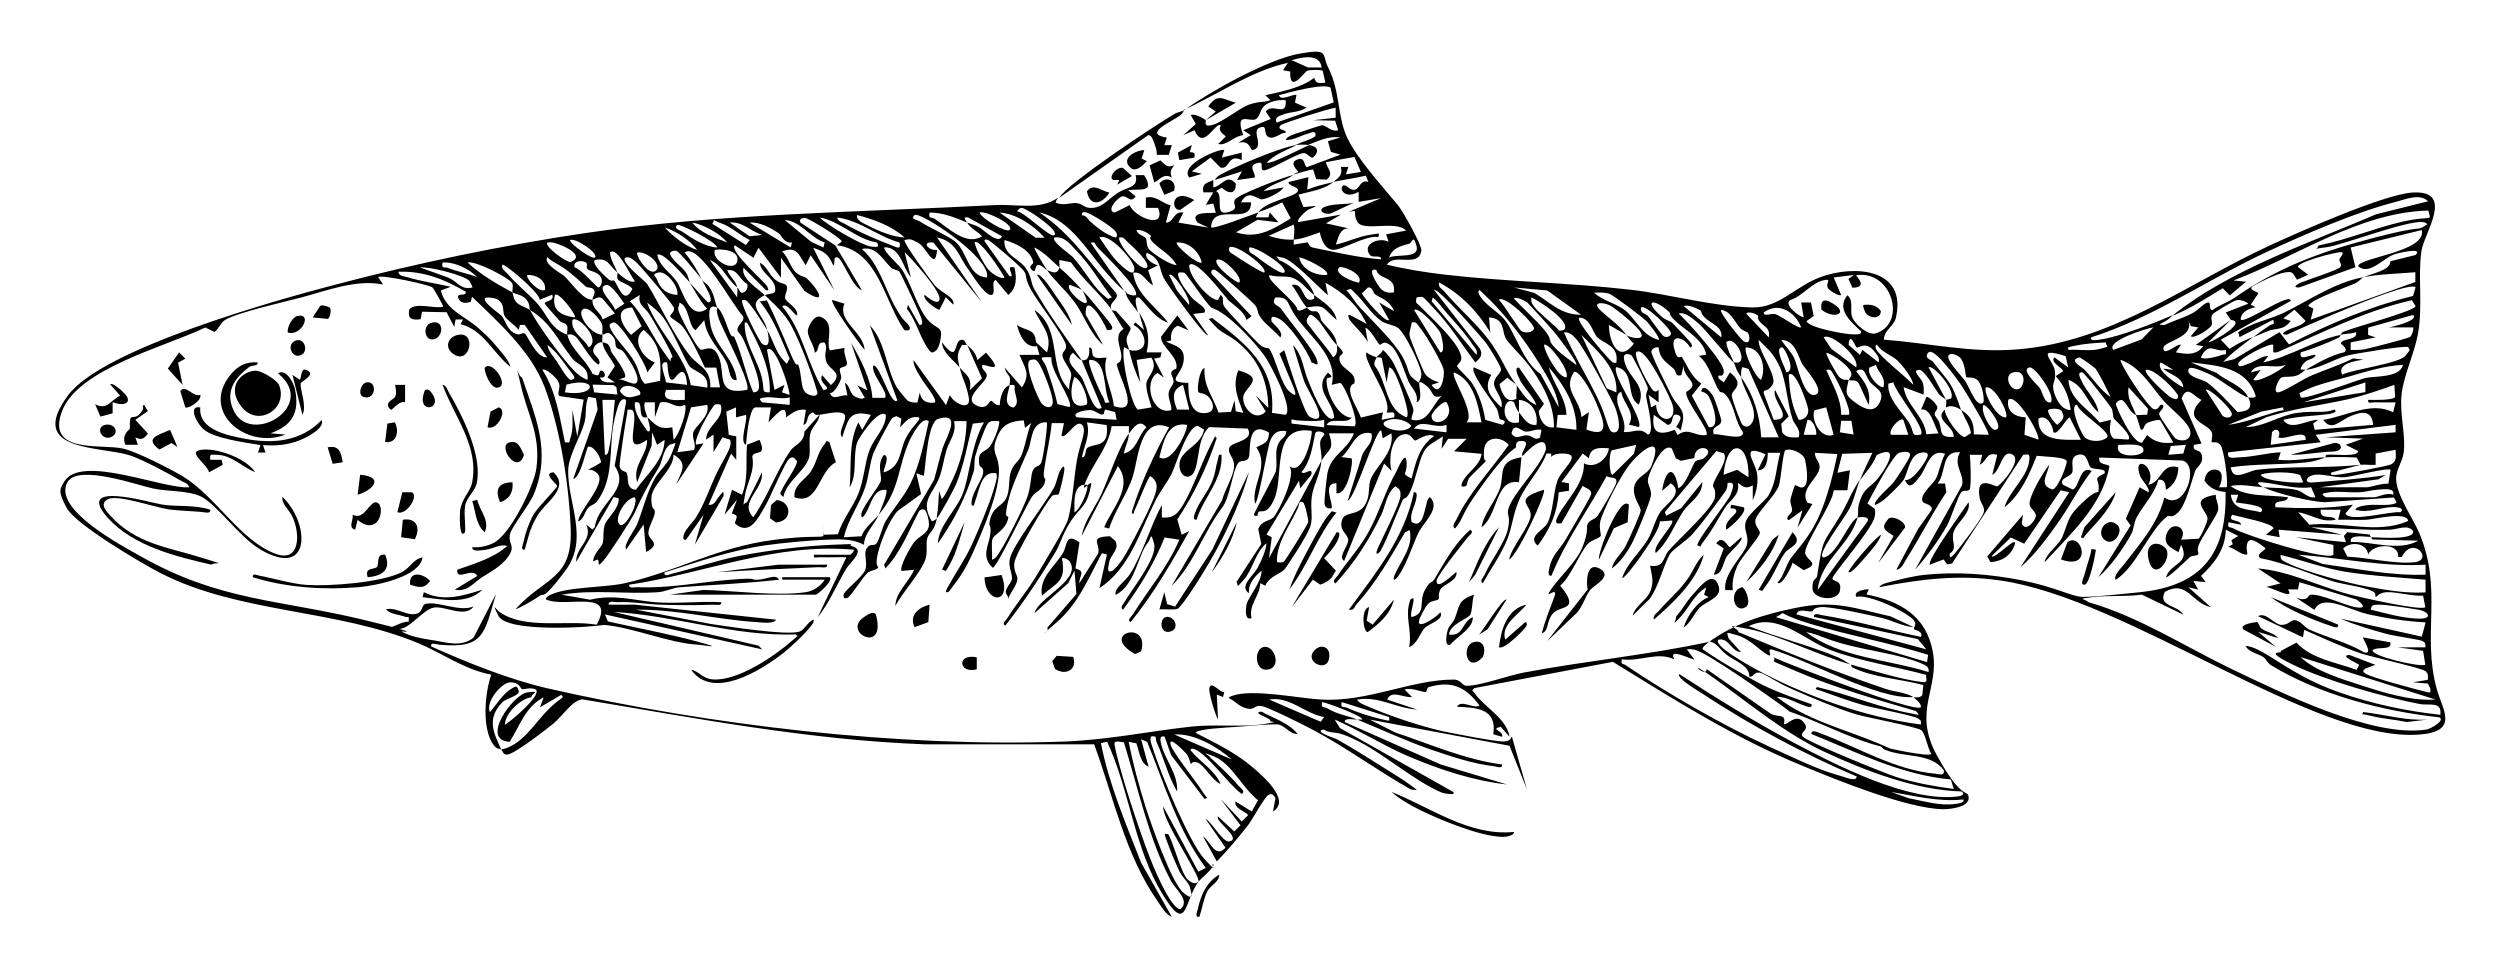 <svg xmlns="http://www.w3.org/2000/svg" id="Layer_1" viewBox="0 0 1001 391.3"><path d="M474.2,44.1c10.3-7.5,33.7-20.4,46-22.6s8.9.2,11.6,5.5c4.9,9.6,3.6,19.9,7.7,28.3s13.1,18.3,20.2,26.8c1.9,2.3,9.7,16.1,9.4,18.2-1,7.2-10.8.8-13.8,5.7,7.7,1.8,15.6,3.1,23.5,4,24.4,2.8,49.7,3.2,74,6,15.9,1.8,33,6.8,49,7.1,10.4.2,17.4-8.6,27-12.1,13.8-5.1,34.9-3.5,30.3,16.3-.8,3.3-4.8,5-4.8,8.7,18.3,1.4,34.7,5.4,53.4,3.9,38-3,67.9-26.3,101.3-41.7,11.7-5.4,45.6-20.4,56.9-21.1,17.4-1.1,4.5,16.5,3.6,23.6-1.4,10.3.6,21.5-1.3,32.7-1.4,7.9-5.7,16.7-6.6,24.4s1.6,15.7.9,22.9c-.4,4.1-3.1,7.1-3.1,11,0,6.3,6.7,15.7,9.3,21.8,9.5,22.6,1,40.3,6.9,62.1,2.2,8.4,9.3,17.2-6.6,18.5-41.9,3.6-117.1-54.5-168.3-61.7-16.7-2.4-31.8-.5-48.2,2.7.5-1.4,4.5-2.1,6-2.5,3.4-.9,8.3-2,11.6-2.4,13.3-1.4,26.5-.4,39.6,2.2s20.1,6.6,24.2,6.6c5.2,0,17.4-1.3,23.1-1.9,24.7-2.6,34.7-15.5,34.1-40.1-3.5-.3-6.3-1.4-8.4-4.5.3-2.9,2-5.1,5.2-4.3,2.7.9,1.6,5.1.6,6.9h3c.9-.9-1-15.4-2.5-17s-2.9-.7-3.4-1.1.9-2.9-.4-4.6c-2.5-3.2-11.4-4.5-3.7-12.3-3-1.1-5.7-6.4-8-.6l8,18.1-3,.5c-.9,2.8,2.2,1.7,2.9,3.6,1.4,3.9-1.8,4.9-2.6,7.2-1.3,3.8-3.7,13.5-6.7,16.3s-3.4.7-4.4,1.6c-7.1,5.4-12.1,19.9-20.6,25.4-1-1.7,2.1-4.6,3.1-5.9,6.5-8.5,13.7-16.3,16.4-27.1,8.2,5.8,14.2-12.8,7.3-14.8l-33.3-1.2c-.9,3.1,4,2.6,4,3.5-2.9,16-15.6,27-26,38.5.7-3.8,5.9-7,7.2-10.3,2.9-7.3,2-8.1,8.7-14.3s5.5-1.5,5.8-5.1-2.6-3.7,2.3-5.9c1.2-2.2-4-1.4-5.4-2.4s-1.1-6.1-5.1-5.1-1.4,5.5-2.5,7.3-5.2,2-3.6,4.7l3.9,1.9c2.7-.8,2.9-10.1,7.6-7.4-4.7,6-8.2,13-12.6,19.4s-10.2,14.3-15.9,19.1l19.5-30-3.4-.8-14.6,21.4-5.4-2.5-7.6,7.4c.6,2.1,11.3-9.7,9-4s-7.5,6.3-9.5,6.5l-1.3-2.3,14.3-16.7-.5,3.5c1.7,3.9,5.6-1.5,5.7-3s-2.1-2.8-2.5-4.3c-.8-3,5.6-13.6,7.8-16.2-.6,3.9-4.5,8.2,1.4,9.9,2.3-.7,5.9-10.2,5.6-11.4-.4-1.7-10-1.8-12-2.1-3,7.5-6.4,15.5-12.9,20.6,1.9-6.6,9.7-12.4,10-19.5,0-2.3-.7-1.5-2.5-1.5l-28.5,43.5-1.9.4-1.5-2-5.5,2.1c-1.3-1.6,13.5-22,15.5-25,1.2,4.3-4.9,8.2-6,12s1.8,6.4-1.5,8.5c-.3,2.9,1.2.8,2,0,2.1-2.4,11.1-14.2,11.6-16.5s-1.1-3.3-1.6-5.5c-2-10.3,6.1-4.5,7-4.9,1.9-.8,9.7-10.2,6.4-12.5-4.5-3.1-4.9,6.4-8.4,7.9l2-8c-4.7-1.2-3.8,2.3-7,4l1-4h-5c.3,2.1.7,12.9-.1,13.9s-2.3,0-3.3,1.1c-1.4,1.6-4.1,10.5-5.7,13.3-3.2,5.8-8.4,12.8-12.8,17.7l18.8-33.8c1.1-4.4-3.8-8.1-.8-13.2-7.8-.7-5.3,8-9,12.5h3s.5,3.5.5,3.5c-5.7,8.5-10.7,18.4-16.1,26.9-.9,1.5-1.9,4-3.9,4.1l8.7-16.3,5.4-7.6c.8-2-3.1-2.6-3.5-3.2-1.6-2.7,3.8-6.9,5.1-9.1s2.1-7.1,3.8-10.2c-6.1-2.3-7.4,5.6-10,9s-4.5,5.4-6,1.5c3.1.6,8.3-7.3,9-9.5s-2.9-1.6-4-1c-3.4,1.8-4.1,8.1-5.6,10.4s-6.5,6.8-7.4,7.6-2.5,1.9-4,2.5c-1.2-1.3,6.3-7.6,7.4-9.1s6.1-8.9,6.5-10.5c.7-2.3-3-1.7-4.3-1.3-2.5.8-10.9,17-12.7,20.3l2.9,2.1c.4,1.2.2,2.4-.1,3.6-1.3,5.1-16.9,22.8-16.8,24.3s3.9.3,3,4.9-10.9,3.6-11-.9,1.6-3.2,1.9-5.1c2.5-16,1.9-11.7,9.5-24.5,2.9-5,4.4-9.4,7.6-13.9-1.5,3.8-2.1,7.4-4.1,11.4s-14.3,19.7-10.3,19.7c5.3-1.1,10.2-15,13.5-16-3.5,11.6-14.7,17-16,29l20-27.5c.9-2.1-3-1.7-4-1.5.3-1.1,0-3.2.4-5,2-7.4,4.5-6.5,8-11s8.6-13.5-.8-9c-1.5,4-4.3,6.8-6.7,10.1,1.5-3.8,3.3-7.3,5-11l-12.1.4-1.9,7.6,5-1-1,8h-5.5c-.3,5.2-12.2,22.1-11.4,25.3s6.3,3.9-.6,6.7l-4.5-3c-.1,1.2-4.3,9.7-6,8,2.6-2.7,3.3-7.1,5.5-10,4.5-5.7,8-9.6,11.2-16.8s5.5-16.1,7.3-24.7l-9-.5c-.2,2.5,2.3,3.6,1.8,6.3-.7,4.1-8.1,8.5-4.8,13.7l2,.5-6,9.5,2-7-5.5,4c-1.8-1.1,1-2.4,1.3-3.7s-.9-3-.6-4.6,1.6-5.5,1.8-5.7,1.8.9,2.6.9c3.5,0,2-8.6,1.4-11.2s-5.9-4.8-7.9-3.7c-.9.8-1.8,11.9-2.5,14-1.2,3.9-8.8,10.9-9.4,13.7s2,4,1.7,5.6-7.7,10-9,13-2.2,6.1-1.8,9.7h-3c-1-6.5,7.5-14.2,8.6-18s-1.5-6-.4-9.4,7.8-8.2,9.2-10.7c3.1-5.4,2.9-10.9,4.6-16.9h-5c0,2.7-.4,7.1-4,7l3.1-6.4c-10.4-4.6-4.3,3.2-3.5,7.1s-.1,7.9-1.6,11.3v-6c-2.8,1.6-3.7.7-6-1,1.1,4.9-3.3,7.1-5,9.8-2.8,4.4-5.2,9.2-8.5,13.4s0,2.5-2.6,1.9c-1.1-1.1,12.3-17.8,13.2-20.3s2.2-5.5-1.2-4.7c0,1.3-.2,2.5-1,3.5-4.1,5.6-8.5,11.8-13.1,17-2.3,2.6-7.9,6.1-9,8-2.6,4.5-4.5,13.1-8.1,17.9l-6.8,6.7c1.2-4.5,6.3-6.2,7.5-11,1-3.6,0-5.6-.5-9,5.8.9,5-3.2,7.5-6.1,3.5-4.1,18.2-17.3,18.5-21.5s-1-3.1-.8-4.7c.4-2.8,6.4-9.8,4.3-12.7l-3-.9-20.6,24.4.5,1.5,6-3,8.5-10.5c0,5.5-5.1,8-7.5,11.5-3.6,5.4-6.1,12.4-11.1,16.9-1.9-2.4,7.8-11.6,6.5-13l-5,.4c1,3-14,23.6-15,22.6,1.9-5.8,7.1-10.2,10.2-15.3,2.1-3.5,2.9-7.8,5-11s9.9-7.6,4.3-11.6l-3.5,3c1.2-8.1,4.7-11.4,6.5-1,3.2-1.4,5.7-9.7,6.8-10.7s2.2-.5,3.2-1.2c6-4.3-3.6-6.7-3.6-.2l-5.4,1.1-2-1-1.6-3.9c-3.8-2.7-8.9,9.3-9.5,11.9s1.6,4.2,1.1,7.1-5.9,15.6-7.1,18c-1.8,3.7-5.1,8.6-8.5,11,.6-3.5,3.9-5.8,5.5-9s5.7-12.3,6-14-3.3-5.2-2.6-9.5,5.5-5.2,6.8-8.3c5.2-12.9-2.7-7.7-7.8-1.8s-11.8,20.6-12.5,23.5.4,5.6.1,6.1c-.6,1-3.6,1.6-5,3-3.4,3.6-6.7,13-11.2,16.9,8.4,10.3,0,7.7-2.9,11.1s-1.4,6.9-4.5,8c1.3-5,3.2-9.7,5-14.5s-3.6.7-2-2c3.6-5.9,10.9-11.7,13.5-18.5s1-7.3,2-9,2.8-1.5,3.9-3.1,7.4-12,7.5-13.5c.2-2.4-2.5-1.3-3.9-2.4-7.3,13.3-16.5,26-22.1,39.9-1.8.3-1-2.2-.8-3.3,1.1-5.2,4.2-7.2,6.6-11.4s10-16.9,10.1-18c.2-2-2.3-2.3-3.4-3.3l-8.5,15c-1.1.2-2.7.3-2-1.5,2.6-6.6,11.3-13.7,11-22.5,4.2,2.3,9.4-1.4,10-6-3.8-.3-7.5-.5-8,4l-2.5-1.9-8.5,11.4,3,.5v3s-4.1.6-4.1.6c-.6,8.5-3.4,14.5-8.4,21.4-4.4-3.7,2.5-6.2,3.9-9.1,2.3-4.3,2.3-12.4,4-17s10.1-10.4,2.8-10.8-5.1,4.1-5.3,0h-1.9c-2.3,6.5-8.2,12.2-10.9,18.5s-2.7,10.7-4.9,16.1c-2.4,5.8-6.6,11.8-9.7,17.3-1.5-.8.3-2.4.7-3.3,2.4-5.7,8.3-13,9.4-18.6s-.6-5.1.1-7.7c1.9-6.7,12.7-16.5,15.1-24,.1-6.7-7.1,0-9.3,2.7-1.4-1.1,3.6-5.7,0-6s-2.4,2.3-2.8,2.6c-5.6,3.8-12.8,14.1-17.2,20.5s-4.1,8.5-7.1,11.9c-1.5-.8,0-2.6.5-3.5,4.8-10.4,14.3-20.5,21-30-3.3-3.7-9.5-3.4-9.9,2.1s.9,3.9.8,4.3-5.7,5.6-6.7,6.8-.6,3.1-1.6,3.4c-2,.6-1.7-.7-1-2,2.1-3.9,7-6.4,7.5-11l-11-1,5-5h-7.4c0,0-2.6,4-2.6,4l.5-5c-2.8,2.1-5.9,3-7.7,6.3s-3.4,11.7-5.3,15.7-2.4,2-3.2,3.8c-3,6.7-5.3,13.7-8.8,20.2-1.9,2.1-1.8.6-1.1-1.1,1.8-4,8.8-17.7,9.1-20.8s-.7-3-2-4.1c-3.6,2.8-3.8,7.5-5.6,11.3-4.8,10-10.8,19.5-18.4,27.6-1.6-.9.3-2.3.9-3.1,3.9-5.9,8.9-11.1,12.4-17.6,4.3-7.8,6.8-16.7,11.1-24.1.3-.5,3.8-9.2,4.1-3.7s-2.6,4.1,2,6.5c1.7-6.7,3.1-12.9,9-17-2.6-1.5-7,1.8-7.5,1.8-.9,0-1.7-2.6-3.8-2.6-5.9,0-7.1,10.3-5.7,14.8l-3-3-16,39c-2.7-1.6,1.8-6.1,1.6-8.5s-3.7-3.6-2.5-7.8,7.6-.9,10.1-8c1-2.8.5-5.2,1.2-7.8,1.6-5.3,9.9-11.1,8.5-19l-3.5,2-.5-3c-1.8-2.2-10.6,27.3-13.5,28l5.8-18.2c1-3,4.7-4.9,3.7-8.8-6.7-1.5-7.7,6.1-12,9.5l4,.5c1,1-1.5,14.9-6,14v-4c-6-.2-.9,8.7-2,10-1.7.3-2.8-.5-2.8-2.3s.8-9.4,1.2-11.8c1.5-7.5,8-9.1,10.6-15.9h-10c2.4,7-.3,6.2-3,11,.2-2.7-.7-5.5-.5-7.5s2.2-2.7,1.5-3.5-3.1-1.2-3.5,0c-1.1,5.3-1.8,11.2-5.5,15.5,1.1,1.6,4.5-2.5,4,1l-4.5,5.5-.5-3-13,21.5,2.1,1.1-1.1,8.4,21-39c-.5,5.7-3.3,9.7-3.9,14.6s.6,7.7-.5,11.5-9.8,16.8-10.5,17.5c-2,1.9-6,2.7-7.6,6.4l-2-1c-.2,5.4-4.7,8.4-3.5,14-2.9,1.1-2.3-3.8-2-5.5.6-2.7,6.2-9.2,6-13.5-2.6,2.2-5.5,5.3-5,9-4.2-2.6,1.8-7.1,3.4-10.1s3.3-6.7,3.6-9.9c-4.4,3.5-5.5,10.5-9,14.5s-2.1,2.5-3,1l9.9-15.2-1.2-6c1.4-3.5,4.5-3.1,6-4.6,2.1-2.1,9.6-17.4,6.3-20.7,5.7,5,9.8-13.2,9-14-16.2-2.5-11,17.6-14.7,26.8s-6.6,2.8-6.9,7.2c-2.5.4-1-1.3-.5-2.5,1.2-2.5,7.6-14.4,7.8-15.2.8-3.4-.4-7,.7-10.3s3.7-3.3,3.5-5.9c-3.2-.4-4.8.5-6.2,3.3s-4.9,25.7-6.3,25.7c-1.6-7.6,6-14.8.5-22.5,3-1.6,5-1.6,5.1-5.9-9.5-5.6-7,8.3-8.2,10.2s-3.2.5-4.3,2.2c-2.1,3.2-3.2,13.8-6.3,17.7-7.5,9.9-11.3,22.5-20.2,31.3l20.2-34.3c1-4,4.5-9.4,4.8-13.3s-2.7-5.1-1.9-7.7,10.2-2.5,7.4-7.7l-15.5-.6c-4.7,4.7-3.8,12.6-5.7,17.3s-6.7,2.5-6.1-3c.7-5.3,8.5-6.7,9.8-13.3l-2.5-1.5c-4.2,0-8.9,16.1-10.6,19.4s-4.6,7-6.4,10.6c-6.3,12.5-10.2,27-22.4,35l3-13.5-2-.5c-5.6,10.3-9.4,20.3-18.5,28s-1.6,2.4-3.5,2l11.8-13.7-.8-9.3-2.5,5-13.5,12c1.6-6.2,17.9-12.9,14.5-20-.5-1.2-2.1-2.3-3.5-2,1.8,9.7-2.3,9.7-8,15-1.3-7.2,5.1-11.6,8.4-17.1,1.7-2.8,1-8.5,6.6-4.2l-1.6,10.4c4.2,1.2,1.6,2.6,1.5,6l7.6-12c1-4.1-4-6.6,4.7-6.9l2.2,1.9c1.7,3.4-1.8,5.2-2.5,8.5s-.7,4.3,1.4,3.4c2.9-2.5,4.9-6,6.7-9.3s9.3-17.5,10.4-21.6c.9-3.2.8-4.9-2-7-.8,0-5,11.1-6,13s-.5,3.1-1.5,1.5c3.6-11.6,9.1-23.5,15-34-11.7-4.9-12.3,12.5-14.5,19.5-2.2,7.1-7.3,13.9-9.5,21l-2-.5c3.2-7.7,11.8-16.2,5.5-24.5l-14.5,28c1.1-6.2,5.2-11.1,7.8-16.6,3.3-7.1,6.8-18.7,11.1-24.4-.1,3.1-1.6,5.1-2,8,5.4-1.5,5.5-7,9-10.5-2.8-3.7-5.3.3-7,2.5,0-1,0-2,0-3h-6.9c-1.3,8.2-6.9,14.2-10.1,21.5s2.4-.9,1.9,1.9c-1.7,9.2-4.1,8.6-7.9,14.3s-4.2,9.2-6.6,13.1c-6,9.8-12.8,20.2-19.9,29.1-1.6-.9.4-2.2.9-3.1,3.5-5.6,8.1-11.1,11.4-16.6s12.1-19.9,12.9-23.1c1.7-6.3,2.3-16.7,3.5-23.5s3.9-11.2,2.3-13.8c-2.4-3.5-6.8,5.9-8.5,4l1-5h-4.9c-.6,6-2,12-2.9,17.8s.6,3.4.3,5.2c-.6,3.8-3.8,4.1-5.4,6.6-2.3,3.5-14,28.3-15.6,28.3-4.9-4.3-1.5-9.2-1-13.4s-.7-2.8-.3-4.8c1.1-6.5,4.8-6,6.6-9.5s.8-7.5,2-10.9,3.3-3.9,4.3-6.7c1.6-4.1,2.1-8.6,3.8-12.7l-2.5,2-.5-3c-5.4.3-8.6,1.6-10.7,6.8-2.5,5.9.2,6.6.7,11.7.9,8.9-6.3,25.3-10.1,33.9s-6.1,11.1-9.9,16.2c-2.2,1-.6-1.4-.2-2.2,3.1-5.7,6.6-10.5,9.4-16.6s7.2-16.7,8.8-22.2,1.2-4.2,1.1-6.4c-6.1-1.2-6.8,6.5-8.5,11-.3.7-.5,3.1-1.5,1.5-.4-3.9,4.1-9.6,4.6-12.4s-1.3-2.3-1.5-3.6c-.9-5.9,2.3-4.5,4.4-7.5s4.1-9.4,3.5-9.9c-1.6,0-3.3-.5-4.5,1s-4.4,10.7-5,13-.1,4.5-.7,6.3c-3.3,10.8-7.9,19.5-14.3,28.7.3-7.2,7.3-13.1,10-20s3.4-19.9,8.5-28.5l-4.5.5c-2.1,8-3.5,16.6-6.7,24.3-.9,2.1-6.7,12.9-7.8,13.7.6-3.2.8-7.6,1-11l1,3c.7.9,5.3-9.4,5.8-10.7,2.4-6.3,4.2-13.5,4.2-20.3h-5c1.1,4.7-1.8,7.6-3,11.5s-1.6,7.7-2.9,11.1c-2.6,6.7-7.9,9.3-3,17.5.2.1,1.6-.7,2-1-1,4.9-3.1,5.5-3.8,7.7s.2,5.4-.7,8.3c-1.4,4.9-9.5,13.8-12.1,18.9,0-5.3,5.5-9.7,7.5-14.5l-5,.5c-1.1-1.5,3.7-9.9,5-11.5,2.6-3.2,6.8-3.5,5.8-8.8s-2.3-4.8-3.8-3.7c-4.1,7.8-7.3,16.6-13.5,23l-.5-1.5,20-34c1.2-4.2,2.1-8.4,3.4-12.6s8.1-14.8-1.8-11.8c-4.2,1.3-4.9,18.4-5.7,22.8l-3-1,1.9,8.3-9.3,6.7c-3.5,3.6-7.2,13-8.2,17.9s.8,4.2.2,5-3,1-4.1,1.9c-1.9,1.7-6.6,9.3-8,10s-2-.3-1.5-1.5c.8-1.9,7.3-6.6,8.5-9.6s-.9-6.6.7-8.8,2.7-.4,3.9-1.9,2.2-6.5,3.7-9c2.8-4.6,7.1-9.5,9.6-14.4,4.1-8.2,5.5-16.5,7.6-25.4-2.5-2.5-6.6,5.3-7.6,7.4-5,11-3.8,19.8-12.5,30,.7-1.6,3.9-9.1,3-10-5.2-.5-6,5.9-8.1,9.3-.6,1-2.1,3.1-1.8.2.8-3.3,7.4-11.1,7.8-13.2s-1.7-6.6,1.2-10.3c2.8.5-.6,6.3,0,7,7-2.1,6.2-8.6,8.8-13.7s6.3-7.4,5.2-8.3c-3.7-.7-5.3,1.6-7.5,4l.5-3.5-2-1c-.5.3-1.3.4-1.7.8-.9,1-6.8,12.3-7.5,14-1.5,4.2-1.8,9.3-3.3,13.7-2.3,7-7,13-8.5,20l7-.4c1.5-3.8,4.8-6,7-8.6-2.1,4.4-5.7,7.2-6,12-4.9-2.6-10-2.2-15.5-2s-16.8,1.2-23.8,2.2c-13.9,2-27.3,6.7-40.6,10.9-.2,1.9,2,.8,3,.5,9-2.2,17.8-5.3,26.9-7.1,12-2.3,25.3-4,37.5-4.5s5.3-.2,7.6.5c5.8,1.6-.3,6.1-2.1,9-4,6.5-6.7,13.7-11.5,19.5l11.5-24c-3.2-.1-6.3.1-9.5,0s-3.7.8-3.5-1h14.5c.2,0,1.6-1.3,1.5-2-31.5-2.9-59.7,9.5-90,14-.2,1.7,2.3.9,3.5,1,12.4.5,24.7-2,37-3s7.3.2,11,0,7.3-2.5,8.5,0c-13.1,1.5-26.3,2-39.5,3-3.1.2-5.9,1.8-9,2-12.8.9-25.8-1.2-38.5,1l11.4,2c9.5-2.3,17.6.3,26,1s17.8-.5,26.5,0c.2,1.7-2.3.9-3.5,1-6.8.3-14.3.2-21.1,0-5.7-.2-10.8-1.3-17-1-1.2,0-3.7-.8-3.5,1h10.5s56.5,6,56.5,6c-.7,1.8-5.8,1.1-7.5,1-16.1-1-32.2-5.2-48.5-5l29.8,5.7c7,1,30.1,4.7,35.5,3.1,2.1-.6,3.5-4.1,5.7-4.8,1.5,1.6-10.4,12.1-12.1,13.4-9.1,7-28.2,19-36.9,6.6,3.4.8,4.6,3.6,8.6,3.9,9.8.9,24.9-9.3,32.1-15.7s1.9,0,1.3-2.3c-24.7.9-48.5-7.6-73-9l58,13.5,1.5,1.5-63-14,1.2,2.8c11.9,2.7,24.1,4.9,35.9,8.1s2.2,1.3-.2,1.2c-11.3-.7-25.4-6.8-37.1-7.9-7.2,1.1-39,3-42.4-3.6s-.2-1.6.5-1.5c10.4,7.1,26.5,3,38.8,5,8-14.6-12.5-6.5-20.3-10.1-.4-.5,1-1.5,1.7-1.8,6.7-3.3,21.4-2.9,29.4-4.6,20.7-4.5,36.9-14.5,60.5-17.5s19.1,1.7,19.5-6v4s5.8-.2,5.8-.2c1.7-5.7,6.1-11,8.2-16.3,2.3-5.7,2.5-12.4,4.5-17.5s6.6-8.9,6.5-14c-2.9-2.8-10.7,8.9-11.5,11-1.8,5.4.2,12.8-3,18,.8-8.8-.6-18,3.5-26l1.5,3,3.5-6c-8.8-2.1-9,1.8-11.5,9-2.2-2.4,3-8,.5-9.5-2.2-1.3-7.4.3-10,.5s-1.1-1.6-3-.6-1,4.2-3,4.6l1-6c-3.4-.6-5.5,1.3-8,3,.4-7.1-5,.2-7,2l1-6h-6.4c-2.4.8-3.4,12.3-3.6,15-2.8-1,.7-9.6,0-12l-4,1v-4s-3.9,1.7-3.9,1.7l1,9.3,3,.6v9.4c0,0-2.1-2.5-2.1-2.5l-9,20.5c2.5.4,3-2,4.2-3.3s2-3.2,1.8-.2l-11.5,19.5,3.5-12-7,10c-1.6.3-1.1-1.4-.8-2.3.9-2.4,3.6-4.7,5-7,3.3-5.5,5-10.7,7.6-16.4s7.4-12,5.7-14.4l-2.9-.9-3.6,5.9v-7s-3,2-3,2c.2-5.7,7.1-7.8,6-13.5,0-.9-2.2-.7-2.5-.5-.8.4-8.7,13.6-7.5,16l3-.5-11,16.5c1.9-4.9,5.2-8.4-1-12,0,6.4-8.9,11.9-8.9,17.5s1.5,3.4,1.4,5.6-2.6,5.7-2.6,8.4,5.6,4.1-.9,7.5l-1-11-7,10c-1.3-1.8,3.7-8.2,4.4-10.1,2.3-5.6,3.9-13,7.3-18.7,2.1-3.4,4.9-5.1,6.8-10.2s1.5-3.4-1-3c-2.9,2.2-2.9,6.8-4.5,9.3q-5.3,8.4-9.5,17.8c-1.2,2.7-10.6,17.2-12.6,19.4-2.8,3.2-1.5.5-2.1-.3s-2.6,2-1.8-.7,3.3-4.5,3.7-6.3-.1-4.6.8-7.2,5.9-6.5,5.5-10.5l-2-.5-15,26c-.2-6.1,6.9-8.8,4-15l2.5,2,1-1c1.2-9.9,14.6-14.8,7.9-24.5l4.5-25.1c.5-1.8-.9-2-2-1s-2.5,7.1-2.9,9.1c-2,10.8.3,22-6.7,31.3-.9,1.2-2.6,1.5-3.5,2.5-1.5,1.8-1.7,4.6-4,5.5.1-4.2,11.3-15.1,7.9-19s-7.4.7,1.2-4.6c.2-1.7-2.7-6.8-5.1-6.4-.8.6-2.8,12.2-6,13l9.8-27.8-.7-4.6-3-.5c-1.5,3.2-.7,6.8-1.5,10-1.5,5.8-6.5,13.4-6.6,19.5-.2,13.1,8.4,27.2-1,39.9s-8.9,9.1-10.3,10.2-9.3,5.7-9.7,5.3c11.8-13,22.9-11.7,22-32.5s-5.1-42.4-10.5-56.5-18.1-25.5-29-36l-.5,2c-2,.7-4.1.8-5-1.5s3.4-.4,3-2.5c-8.4-4.9-16.9-8.4-27-8,.3,1.8,2,1.7,3.4,2.1,5.4,1.7,12,2.6,17.6,3.9l-4,1.5c2,7.9,9.7,10.3,15,15s5.8,5.6,7.9,8.1c1.7,1.9,4.4,5,5,7.5-6.9-5.4-10.8-14.9-20-17.1l1-1.9h-3s-.5,3-.5,3l-3.1-5.9-9.8-.2-.6,3c-3.7.5-5.3-.3-4.5-4,2.7-2.9,9.8-.1,13.5-1,.3-.3-3.9-7.5-4.2-7.7-1.5-1.2-20.4-5.2-21.8-4.2l2,3c-10.8-2.2-22.6,2.5-33.2,5.3-6.6,1.7-25.4,6-30.1,8.9-1.9,1.2-2.4,3.5-4.2,4.8l-3.7-1.8c-15.6,7.6-51,16.4-57.4,33.6s15.9,12.9,24.5,14.9c5.4,1.2,18.8,8.1,23.9,11.1,13.3,8.1,23,25.8,37.1,31,9.9,3.7,10-7.9,6.8-14.8-1.2-2.7-4.5-5.1-4-8,11.1,10.7,11.6,33.2-9,21-8.5-5.1-17.3-18.1-23.8-21.2-4.8-2.3-13.1-1.9-18.9-3.1-6.5-1.4-30-9.8-34.3-2.7-6.5,10.8,21.9,25.7,29.2,29.8,31.7,18,55.6,17.3,89.5,25.5s6.6,3.2,8.3,3.3c3,.2,6.4-2.7,9.5-2.6.4-2.8-.3-1.5-1.5-2-1.9-.8-6.3-1-7.5-3,4.3-1,9.2,3.5,13,1.5,1.4-.7,1.5-3.3,2.7-3.6,5-1.3,13.7,3.4,19.3,1-3.3,4.9-11.7-.5-16.1.5s-9.7,8.8-13.9,8.5c2.8,3,10.5,4,14.8,4.7s10.3,2.7,15.2-1.2l9-17.5c-4.7,15.7-4.6,22.1-22.8,20.3-1.1-.1-3.4-1.2-3.2.7,14.6,6.5,31.1,13.2,46.7,16.8,64.9,14.8,140.2,23.7,206.8,21.3,17.9-.7,33.7-4.1,51-6,8.6-1,21.2.3,29-1s1.8-.5,2.5-1.5c0-1-7.8-3-3.5-3.5,4.9,2.8,10.9,4.4,14.5,9-3.4.1-5.2-3.8-8.4-3.9s-11.9.7-15.9,1-15.9.8-16.6,2.4c7.8,4,15.7,7.8,22.5,13.5,4,3.4,16,13.5,8.5,18l1-5.4c-.8-1.1-1.4-2.2-3-1.1s-6.4,10-8,12c-3.9,5-8.1,10-12.5,14.5l-5.5-10c3,1.9,4.8,9,9,4.5l-8-11.5c2.4,1,6.9,9.5,9.5,9,5.4-1.1-6.1-8.3-4.5-10l6.5,6,2.5-2.5-8-10.5,8.5,9,2.5-2.5c-.3-1.3-5.8-2.6-5-5.5l6.5,4,2.5-4.5c-5.9-4.5-10.6-14.7-17.5-17.5s-1.6-.3-1.5.5c3.9,3.6,8.1,7.5,11.5,11.5.7.8,2.6,2,1,3-5.4-3.9-13.4-15.7-19-18-.5-.2-1.6-.3-1.5.5,3.6,4.5,9.9,8.1,12,13.5-3.1-1.2-6.6-7.5-9-8.5s-2.7.6-2.9.5-.7-2.8-1.6-3.9-7.8-8.2-6.4-3.6c.8,2.8,10.2,14.6,12.6,18.4s2.5,2.2.9,3.1l-13.4-17.6-2.6-7.4c-2.4-.5-1.6,1.9-1.3,3.3,1.6,6.2,6.8,11.9,6.3,18.7-3.6-6.2-5.3-13.4-8.2-19.8-.7-1.4.6-2.7-2.3-2.2-.4,1.8.3,3.1.8,4.7,2.8,9.3,14.6,37.8,20.7,44.4s2.1,1.9,3.5,2c.8,1.1-5.5,6.3-6,7,1.5-1.4-14.8-25.1-14-30l14,26,3-1.5c-11.2-15-16.4-33.3-23.5-50.5l-2.4-1,3,11c-3.5-1.6-3.7-6.2-4.9-9.4l-3.1-.6c1.7,8.6,4.1,17.4,6.7,25.8,2.2,6.9,10.5,30.8,15.3,34.7s2.8-.5,2.6-2.1-3.1-4.2-4.2-6.4c-1.6-3.4-3.7-8.4-5-12s-1.3-3.3.5-3c2.2,3.8,5.2,16,7.9,18.3s3.7,1,4.1.7c-5.9,8.5-4.4,21.3-14.4,4.9-11.3-18.5-13.1-41.5-22.1-60.9l-2.5.5c3.2,16.4,10,32.3,16.1,47.9l12.3,21.7c-2.4-.9-4.3-4.2-5.7-6.3-13-18.5-17.7-41.9-25.4-62.8h-67.9c-46.2-1.7-91.5-10.4-137-18-4,.3-8.2,6.9-11.5,9.6s-16,12.5-18.6,12.5c-1.6.3-2-1.7-2.4-2,8.2-1.7,12.9-9.9,18.4-15.6s7.3-4.8,5.6-6.3l-8.5,5,1.5-4c-7.2,3.5-9.8,11.8-13.6,17.8-12.1-.5,1.4-19.1,7.1-19.8s1.6.4,1.5,2c-4,.3-10.7,6.6-10.5,11,2.5-1.6,14.3-11.4,12.5-14-1.6-1.3-5.4,0-5.8-.3s-1.1-2.9-4.8-2.7c-3.3.2-9.9,7.9-7.9,11.9,2.3-2.7,5.1-7.1,8-9s2.8-1.3,3.5.5-5.2,3.1-6.5,4.5c-6.3,6.5-3.8,11.9-.5,19-.8-.5-1.6,0-2.9-1.6-5-6.4-3.7-21-1.1-28.4-10.5-1.9-19.7-8.6-29-12.5-33.3-13.9-71.9-11.9-103.7-28.3-7.7-4-33.5-19.2-37.2-25.8s-2.9-7.8-1-10.8c6.9-10.9,39.2,3.1,49.9,2.4-.2-1.5-1.9-1.9-3-2.5-4.7-2.8-15.8-8.7-20.7-10.3-12-3.8-41.7-1.3-24.7-24.1,13.8-18.6,83-38,106.8-44.2,33-8.7,66.5-15.7,100.3-20.7,53.5-7.9,109.5-8.3,163.8-11.2,8.7-.5,18.1,2.2,25.5-3-.3.4-1.2,1.8-1,2,2.8,1.4,6,0,8.3.2s2.9,1.7,5.2,1.9c4.8.4,7.3-3.3,11.2-5.9s8.6-2,7.3-7.2h3.4c4.5,7.2-1.4,5.4-6.4,6l3,2.5c-2.3,3.4-3.6-1.4-6.2.4s-5.1,5.5-2.2,6.1l6-3c2,5,14.8,10,11.4,1.1h-4.9c0-.1,0-4.1,0-4.1,4.1-1,6.3,2.2,9.9,3.1l-1.9,6.9c3.1.2,3.1-4.8,7-4l-2,4,12,2-4.3-2c-3.9-5,6.7-3.5,7.3-4l-1-3.6-3,.5,3-5h-4c-.7-4.2,2.2-3.7,4-5v3c3.5-.5,5.4-5.7,9-1.5.2,4.4-3,4.2-5.6,1.6l-2.3,1.4c3.3,1.4-.9,9.9,4.5,8.5s1.9-2.9,3-5,19.7-9.1,23.5-10c-3.7,2.8-8.5,3.3-12,6.5l8-1.5c-.9,2-6.9,4.8-8.7,4.8s-5.5-4.3-8.3,1.2h4c.2,9.7-15.5-.3-16,10,1,.9,16.2-5,19-6-.3.5-1.2,1.9-1,2h5s.5-2,.5-2l3.5,4-8.4-1-8.6,5c8.6,2.8,14.8-1.2,21.9-5.6l-3.4-6.4c-3.1,1.5-6.2,2.8-9.5,3.9,2.8-4.2,13.8-5.9,15.5-8s-3.5-2.2-3.5-4l8-2-.5,5c3.5-1.4,6.9-2.2,10.5-3-4.1,3.1-8.9,3.6-14,5l2,5,5-.5c-1.1,1-2.6,1-3.9,2.1s-4,3.7-3.1,4.4l17-3-6,3.5,9,2c-3.4.1-4,3.5-5,6.5,4.6-1,8.9-3.2,13.6-3.9s3.6-.9,3.4.9c-5-.9-14.7,5.4-18.3,5.1s-4.9-5.5-5.1-7c-3.3,1.1-7,2.7-10.5,2.9.1-2,.5-3.8,0-6l-10,4.5c3.2,1.1,6.6,1.7,10,1.5,0,.7,0,1.3,0,2l5.6-.9c.8,1.3.8,1.9,2.5,2.2,8.8,1.8,18.1,4,26.9,4.6,0-2.1-3.4-.2-4.6-1.9-3.1-4.3,3.9-7.1,7.6-5.1l-1-3,8-1.5c-3.9-4.3-17.2.6-19.5-3.5s1-4.9-3.5-4l13-5.5-9,1.5v-4c-7,3.8-8.4-3.6-5.1-2.5,5.8,5.1,4.6-3.1,9-1.5l-1-2.5c-4.2,1-8.8,1.6-13,2.5,2.3-1.8,3.7-2.8,3-6h3s-1,3-1,3l6-1-2.6-6-11.4,2.1c.5,2.8,3.4,4.4.3,7l-4.2-.2-1.2-3.8c-.5-.3-6.5,1.6-8,2,1.1-.8,1.9-.9,2-1,.2-.4-4-3.6-.5-5s2.7,2.6,4,3l13.4-5-3.8-1.1-1.2-4.3,5-1.5c-4.7-.7-8.8,1.4-13,3-1.3-.2-3.7-.1-5,0,2.9-1.4,5.5-1.8,8-3.5.4-2.6-1.7-1.4-3-1-2.9.7-5.7,2.7-8.9,2.5.5-1.6,4-2.5,5.5-3s8.6-2.9,9-2.9c1.7,0,3.9,2.9,6.5,2l-1.2-3.8-8.8-.2,9-1v-4c-2.8.3-21.2,6.2-22,7-2,2.1,2.5,1.6,2,3-2.2,0-5,3.1-7.1,1.6s.1-5-3.4-3.6,2.5,8.1-3,9c-1.6-2.7-2-3.6-5.5-3l5-3-3-2,11-4.5-2-3c2.8-3.7,8.5,2.7,8-4.5-2.6-.3-6.4.4-8.4,2.1s-1.9,4.6-3.6,5.5c-2.4,1.3-8.6-3.5-5,6.4-3.6.2-6.9,4.5-10,3.5l3-3c-1.6-1.5-3.1-2.2-2-4.5-2.2-1.4-7,10.5-10.5,2l-4.5,2,5-4.5-2-3.5c1.1-.9,5,1.1,6,2l4-3.5-3-2c3.8-5.5,5.8-2.9,11-1.5l-12,7c.1.1-.5,1.8.6,2.1,3.6.8,12.4-6.8,16.6-8.3s5.9-.8,8.7-1.8l-2-2c6.4-1.5,14.4-2.9,19.5-7,.8,2.6,1.8,2.1,4.5,2l-1.1-4.8c-.8-.5-5.1-.4-6.2,0s-7.1,9.6-6.8.3l-2.9-.5,2-3c-15.1,3.4-28,12.7-42,19ZM529.2,27.1c-.7-5.9-8-4.2-12-3l6.5,2.9h5.4ZM532.9,35.3c-1.8-2.4-17.3,1.8-20.8,2.8.6,2.7,6-.8,7,0l-.6,3,4.6,2c-2.9,1.9-6,1.6-8.9,2.6s-3.7,1.4-3.1,3.4l22.9-8.1-1.2-5.7ZM870.2,126.1c22.5-18,54.9-29,81.2-40.3l20.8-5.2c-3.3-3.3-8.9-.8-12.8.2-15.8,4-36.3,12.9-51.2,19.8-23.8,11-46,26.6-71,34.5-.2,1.7,2.3,1,3.4.9,7.7-1,22.2-6.7,29.6-9.9-1.5,1.2-1.5,1.6-3.7,2.8s-2.6,1.2.2,1.2c3.4-1.6,7.2-2.7,10.6-4.4s4.5-3.9,6.5-4.5.1,2.6,2,3c2.5-1.9,6.3-3.2,8.8-4.9,17.6-12.2,33.5-18.1,54.5-23.7s18.2-3.1,21.2-4.8,1.1-.9,1-1.5c-3.7-2.7-33.1,8.9-39.8,9.7s-3.4,1.1-3.2-.7c11.6-2.3,22.4-7,33.9-9.6s11.4.4,10.1-4.4c-28,.8-52.4,18.3-78,28l5,.5-6.5,5.5-2.8-2.9c-6.5,4-12.7,7.9-19.7,10.9ZM422.2,94.1c1.9-1.8-9.3-9.2-10.7-9.8-2-.9-2.6-2-4.3.3,3,.2,13.4,11,15,9.5ZM387.2,89.1c-4.8-2-9.7-4-15-4-.6,2.7.8,1.7,2,2.5,5.4,3.5,12.7,11.1,19,7-2-2.2-4.3-2.8-6-5.5,1.6.6,2.9.9,4.7,1.8s7.9,7.3,9.3,3.7l-13.5-7.5c-2.3-.4-1.3.6-.5,2ZM404.2,92.1c2.4-2.1-10-8-12-7,.8,2.4,10.6,8.2,12,7ZM418.2,95.1c-4.4-4.9-11.4-9.6-18-10l14.5,10.1h3.5ZM451.2,117.1c-2.1-1.1-4.7-4.1-6.5-6-8.6-9-15.5-23.2-28.5-26,12.8,8.6,20.5,20.6,30.5,32,2.2,2.7-3.5,3.9-1.5,7-4.9-6.7-11.6-12.2-16.4-19.1l-4.6-.9c-.2.9.2,2.2,0,3-3.2-2.8-6.1-6.1-10-8-.4.4,4.3,8,5,9-1.3-.6-1.9-2-3.5-2s-.6,3.8-2.5,2,.7-2.1.5-3.1c-1-4.9-7-7.6-11.5-8.9-.6,6,5.7,7.3,8.4,11.1s2,5.9,3.5,8.5c5.6,9.8,12.8,19.6,19,28.5-1.2-.2-2.5-2.2-3.5-3-4.1,3.7,2,7.2,3.7,10.3s4.8,14.6,7.8,11.7l-8-19c3,.5,3.2-2.6,3-5,1.9-.2.6,2.6,1.9,3.6s3.6.3,5.1.4c-2.1,6,2.3,13.1,2.9,19.4,11.3,3.8,2-11.4,1.1-16.9,5.4-2.3-3-10.5,2.8-14-1.6-2.1-3.3-5.5-4.8-7.5.1.2,1.5,0,1.9.5,1,1.1,5.4,6,5.6,6.4.5,1.1-1.4,2.8-1.5,4.6s.7,3,1,4.4c-.6-.2-1.8-1.3-2-1-1.5,3.7,3.1,24.2,5.6,24.9l5.4-.9c-.8-2.7-2.3-6.7-2.1-9.5s5-5.9,2-10.4l-5.9.9,1.5,9c-2-3.9-3.6-8.7-4.5-13,4.4,1.2,7.6-1.4,5.5-6s-4.9-3.2-3-5l3.5,3c-.8-2.4-1.4-4.6-2-7,3.3,5.3,4.5,9.7,3,16h6s-.5,2-.5,2l-2.5.5,3.9,7.6-2.5-1.9c-6,3.6-2.1,17.2,5.5,14.9.2-2.2-1.2-4.3-1.1-6.5s2-3.5,2-4.9c0-2.4-2.7-3.8,1.1-5.2,1.1-4.9-6.4-8.8-6.1-12.8l6.5-8.5,4.5,6-4.3-1.9c-2.5,1.1-2.9,3.4-2.7,5.9l-2,.5c3.9,1.8,7.8,2.2,7,7.9s-7.8,8.4,1.9,8.6c0,5.3.5,13.2,7.5,12,3.6-.6,2.5-4.6.5-6.5s-3.9-1-4.1-2.1c-.3-1.6.4-8.5,2.6-9.4-.5,7.4,3.4,11.4,5.6,17.9l5-.3,1.4-4.6.5,4.4,3,.6c-2.1-5.8-4.5-10.7-2-17,11.5,3.1,2.5,6.6,2,10.6s4.6,10.4,9,5.9l-4-6.5,5,5c0-8.8-2.9-17.1-9.1-23.4s-9.1-5.8-12.4-9.6-2.6-2.1-1-3c13.2,10.1,25.6,19.3,24,38l5.4.8c3.5-2.2-6.2-20.7-8.5-23.8-4.2-5.7-14.7-17.2-21-19-2.2-1.5-10.1-13.9-11-14.1s-2.5-.3-2.5.5c-.2,2.2,3.9,7.6,5.5,9.5s6.6,4.2,5,6l-4.5.5,6,8.5c-1,1.1-16.7-20.7-17.7-22.8-2.1-4.1-.9-7.6-6.8-10.2-1.4,2.2,2.7,4.8,4.5,5l-4,2,2,6c-3-1.4-4.2-5.7-8-5,1,8.5,9.2,13.6,14,20-5-1.6-8-6.5-11.5-10-2.9-1.2-.7,5.1-.5,6-1.4-2.4-4.4-5-5-8,1.3.7,2.4,1.3,4,1,2.2-2.2-12.7-16.5-14.8-18.7s-1-2.8-3.2-2.3l14,20ZM436.6,88.7c1.9,1.8,4.9,4.2,7.3,5.3s3.5,1.8,3.3-.3-9.2-7.3-10.9-8.1-3.3-1.2-3.1.6c1.9,0,2.4,1.7,3.4,2.6ZM362.2,95.1c-5-4.6-12.4-7.3-19-9-.6,2.2,2.8,3.4,4.3,4.2,4.2,2.2,10,4.6,14.7,4.8ZM395.2,111.1c1.8-7.8-27-26.7-29-25s1.5,2.1,2,2.5c4.1,2.7,10.7,5.4,14.1,8,5.1,4,5.2,14.2,12.9,14.5ZM404.2,154.1c.8-4.8-.7-2.6-2-7l7,8c3.6-5.4,1.1-7.8-1-13h8s-1-3.5-1-3.5c-4.7.8-7-4.4-8-8.5,3.8,2.7,7.2,1.2,7.6,6.9l4.4,4.1c2.4-7.3-2.4-10.9-5-17,11.5,8,5,23,14,32-.5-2.1.9-4.6.7-6.4s-3.4-5.4-3.5-7.3,1.9-2.1,1.4-4.3c-.8-3.6-11.3-17.2-14-22.1s-1.4-5.3-2.7-7.3-13.5-12.3-14.4-12.6-1.6-.3-1.5.5l10,14c2.9.7-2.5-4.7,2-3.5.9,4,1,8.2-2.5,11l-5-6c-2.3.7.6,6-2,6s-7.9-8.8-8.9-10.1c-3.9-5-4.6-11.3-12.6-12.9l18,26-19.5-24c-4.9-.5-2.2,3.3,1.5,3-.8,8.8-4.1-1-7.6-2.9s-3.4-1.4-5.4-1.1c-.9.7,11.1,17.1,12.2,18.3,2.6,2.9,8.2,4.7,7.3,7.6l-3-3-2.5,5c-.5.4-7-3.9-6-6,1,1,5.9,4.9,6,1.5s-11.8-16.7-14-18.5l2.5,10c-3.3-3.8-4-12-10.5-12-1.2,1,5.9,7.3,6.8,8.7,3.6,5.3,6.3,15.3,10.1,19.9s6.3,2.7,5.6,7.5-1.9,5.4-3.1,6-3.1-3.3-3.7-4.3c-2.3-4.4-3.7-9.2-6.8-13.2l.5-1.5,4.5,8c1.6.3,1.1-1.4.9-2.4s-8.2-18.1-8.9-18.9-2.4-.7-3.4-1.7c-3.4-3.3-5.9-8.7-11.6-7.4,6.7,5.9,8.8,14.6,12.8,22.2s5.4,7,6.2,8.8-.9,1.7-2,1.5c-8.2-11.8-10.4-31.8-27-34l2-1.5c-.6-1.6-13.1-9.2-14.7-9.4s-2.6.8-1.8,1.9l13.9,9.1,10.6,17.9c-3.8-1.2-7.5-12-9.5-13-2.4-1.2-1,3.5-2,3-2-4.5-3.4-5.4-8-7l8.5,17-9.5-14-2,4c-2.8-4-3.3-7.9-9.5-5.5,2.5,2,3.4,6.5,5.6,8.4s3.2,1.3,4.5,2.5c4.4,4.2,8.6,11.3-1.1,4.9l-9.4-13.3v8s-9-12-9-12l-2,4-7.5-5c-2.3,2.4,12.2,14.8,13,16.5s.3,1.6-.5,1.5l-9-9c-1.2,4.3,5.6,8.1,8.5,11-8,3.7-.4,7.5,1,14-1.4-2.3-5.1-8.1-6.6-9.9s-1.7-2.4-3.4-2.1c-1,1,6.9,16.8,8,17.5,3.8,2.4,2.4-4,2-5.5,2.2,3.6,3.3,8.4,6,11.5s1.5,1.8,3,0c-3.5-8-6.4-16.3-12-23l2.9-.4c3.4,7,6.4,14,9.4,21.2s2.5,3.2,3.2,4.8c1.2,3,.9,7.5,2.1,9.9s6.2,3.3,5.4.6c-2-7-6.7-19.5-10.1-25.9-3.1-5.8-6.6-8.5-10.8-12.7,2.3-1.1,4.7.2,4-3.4s-5.9-5.8-6-9.6c2.7,1.4,3.6,4.6,5.9,6.6s4.1,1.6,4.6,2.4c1.1,1.5-.8,3.7-.4,5.3s5.2,3.7,4.8,6.7c-.7.8-4.1-5.5-6-3.5,8.3,9.7,9.9,23,16.5,33.5,4.3-.7-2.4-2.6-.5-6l3.5,4c5.5-5-.5-5.8-1.8-9.3s.8-5.3-.7-7.7c-3.5-.7-1.9,3.6-4,4-.1-3.4-3.7-6.8-2.5-9.9s3.1-5.3,5.2-4.3c5.6,2.6,1.7,8.9,3.3,13.3l6-1c-.7,1.9,1.2,5.3.9,6.5s-2.4,1.2-2.7,1.7c-.6.9.6,2.6.4,3.9s-2.9,6.5-4.5,5.9c1.1,3.4,4.3.6,7,1l-1-5c2.3,1.1,1.6,4.7,4.7,5.8s2.2.2,3.3.2l-3-5,4,2-6.5-19c3.7,6.3,8.1,14.9,8.5,22h5c1.9-1.8-6.2-10.3-4.5-13,2.7.2,7,16.7,9.5,14l-11-30c6.2,6.5,6.5,17.1,10.7,24.7.3.6,4.2,5.4,4.5,5.5,1.2.6,2.5.8,3.8.7l1-4c.5,3.4,2.8,4.4,6,4,1.2-1.2-4.2-7.6-5.2-9.3s-3.6-5.5-3.3-7.7l13,18,1.5-4c1.7,3.5,8.6,6.6,7.6,1s-2.8-7.9-3.6-12c2.4,2.9,5,3.7,4,9l4.9-4.7-5.9-13.3c1.9,1.7,3.6,3.3,4,6l3.5-3c8.5,9.5-.7,4.2-1.5,5-.5,1.9,2,2.6,1.8,4.3-.2,2.7-9.4,8.6-4.7,11.5s5.6-1.5,6.4-1.5,1.8,2.2,3.5,1.7c.1-2.6,1.1-7.2,4-8-.5,2.9-3,8.1,1.5,9,3-2.1,0-5.4.5-8.3.2-1-1.3-.8-2-.7ZM351.2,97.1c-8.5-1.3-14.7-8.6-23-10,3.1,3.1,16.7,11.1,20.5,11.6s2.9-.3,2.5-1.6ZM360.2,97.1c-8.5-2.3-16.2-9-25-10,.2,1.5,1.9,1.9,3,2.5,5,3,13.6,6.7,19.2,8.8,2.1.8,3.3,1.6,2.8-1.3ZM300.2,96.1c-4.2-2-7.1-5.2-11.7-6.8s-1.6-2-3.3.3l13.5,8.5,1.4-1.9ZM330.2,97.1c-5.8-1.9-9.8-8.7-16-9l10.7,8.8,4.8,2.2.5-2ZM291.2,97.1c-3-3.7-9.3-7.1-14-8,3,4.1,9.3,6.2,14,8ZM305.2,94.1c-4.4-1.4-8-5.5-13-5l7.9,5.5,5-.5ZM311.8,93.4c-3.3-2.2-7.6-4.6-11.7-4.3l16.5,10,.5-2c-3.2.4-4.1-2.8-5.3-3.7ZM287.2,99.1c-.8-2.6-15.2-9.7-16-9-1.8,1.4,1.3,2.2,1.9,2.6,4,2.8,9.1,6.1,14.1,6.4ZM279.2,100.1c-2.9-3.9-8.3-7.5-13-9,3.3,3.6,8.4,7.6,13,9ZM460.8,94.4c-1.3-1.3-3.8-2.5-5.7-2.3.2,1.9,3.2,2.4,3.7,3.3s.1,2.8,1.2,4.3,8.6,6.6,11.1,6.4c-2-3.7-6.1-5.9-9-8.6s-.8-2.5-1.4-3.1ZM946.2,111.1c3.7-1.8,10.9-2.7,10.9-6.5l10.1-2.5c3.5-3.4-7.7-.6-8.7-.2-4.5,1.7-9.9,8.5-14.3,4.7.2-3.5,27.5-5.7,25.5-14.5l-28.5,7,1.9,7.9-22.5,8.1c-2.9.1-.9-1.2.3-1.8,2.5-1.1,15.4-5.2,16.2-6.4s-.6-2-.4-3,2.1-2.5,1-2.9c-2-.4-19,4.3-17.5,6l4,3-4.5,2c-1.8-2.6-1.3-3.5-4.9-2.9s-11.6,4.7-12.6,5.4c-2.6,1.7,2.2,2.3,2,3l-3,4.5,2,1c-2.5.4-6.1,1.9-6,5,1.8,1.6,20-11.3,20-7.5l-28,15.5,3.5,3.7c3.2-2.2,5.9-3.4,9.5-4.8-4.1,3.2-8.5,6.2-12,10l4.4-1.1,18.1-10.8,3.8,4.9c15.8-8.1,32.3-15.2,49.7-19.4l1-3.5c-2.9-2.8-45.2,16.1-51.5,19-3,0-1-1.1.2-1.8,2.3-1.2,5.4-1.5,7.3-3.7l-4.5-4.5-4.5,3.5,3,1c-3,4-5.7,2.7-9,4s-3.9,1.7-6,2.5c2.2-1.7,3.9-2.9,6.1-4.4s2.4,0,1.9-2.6l-13.5,7-.5-2c5.3-3.8,12.5-5.1,17.9-7.6,10.3-5,20.4-12.2,32.1-14.4-.3.1-1.6,1.7-3.1,2.4-3.4,1.6-17.9,6.5-18.9,9.1l2.1,1.1-1.1,4.4,41.9-15.1v-3.9c-6.7.6-14.2.7-20.9,2ZM445.2,119.1c-4.5-5.8-8.9-13.3-14-18.5-2.4-2.5-5-6.2-9-5.5-1.6,1.4,6.5,6.8,7.5,8,3.7,4,7.9,11.3,11.5,14.5s2.1,1.8,4,1.5ZM440.2,95.1c2.5,3.5,4.8,7.5,8,10.5s5.9,5.1,6,2-10.2-14.6-14-12.5ZM459.2,107.1c1.7-1.7-6.1-8.8-7.5-10s-1.6-2.4-3.5-2c-1.4,1.5,8.7,14.3,11,12ZM238.2,103.1c1.7-1.6-7.7-8-10-7,.4,2,9,7.9,10,7ZM219.2,97.1c-1.5,1.4,7.6,8.1,9.3,7.8,5.6-2.3-1.3-5.8-4.6-7-1.6-.6-2.9-1.1-4.7-.8ZM402.2,111.1c-.7-1.6-10.1-16.1-12-14,.6,2.8,3.9,9,5.6,10.9s5.3,4,6.4,3.1ZM481.2,105.1c-1.1-4.4-5.2-8.3-10-8-1.1.8,8.5,9.2,10,8ZM556.2,103.1c3-1.5,12.3.6,11-4.5s-1.7-1.4-3-1c-3.6.9-6.8,1.9-8,5.5ZM506.2,109.1c1.8-1.8-11.7-12-14-10-.5,2.1,1.1,2.3,2.3,3.2s11.2,7.3,11.7,6.8ZM514.2,109.1c2.1-2-11.6-10.7-14-10-.5,2.1,1.1,2.3,2.3,3.2s10.4,8.1,11.7,6.8ZM281.2,112.1c-1.5-1.9-9.2-11.5-10.5-11.7s-2.7.7-2.5,1.2c1.3,3.2,4.8,5,6.5,7.6,1,1.5,1.1,3.2,1.5,3.9-1.6-1.7-11-12.9-13-11,.8,4.6,5.5,7.2,7.8,10.7s5.2,15.9,12.1,10.8c-2.9-3.1-4.7-7-7-10.5,1.2,1.2,7,8,7.5,8,1.3,0,1.1-1.5.7-2.6-.6-1.7-2.2-4.4-3.2-6.3.5.7,1.8,1.2,2.8,2.6,2,2.9,2.2,5.4,3.2,8.4-4.2-2.3-3.1,4.3-2.6,7.1,1.7,8.2,9.7,13.5,10.5,21.9-3.3.4-2.8-4.8-4.2-7.3-2.8-5.3-8-9.8-8.8-16.7l-3.5,4c-2.9-1.4-2.5-9.9-6.5-11,.1,1.1-.7,1.9-.4,3,.5,2.1,7.5,15.5,9,15.8s4.6-2.4,6.9,2.2c3.4,7-1.6,16.4,11.6,13.9,2.1-2-10.4-25.3-11.5-29s-.2-3.2-.5-4c2.2,1.2,4,7.8,5.1,10.2s1.5.9,1.8,1.6c3.1,7,4.6,15.1,7.6,22.2,2.2-.1,2.4-1.3,2.3-3.2-.3-4.2-3.9-12.3-5.6-16.5s-2.8-4.1-3-5c-.4-2.4,3.4-3.8,2.1-6-3.7-3.3-17.5-29.8-23.3-25.3,2.9,3.4,5,7,7,11ZM286.2,100.1c-1.4,4.3,7.9,9.1,9,4.5s-6.9-5.1-9-4.5ZM247.2,109.1c-3.4-2.8-3.7-6.1-9-5-1.6,1.5,4.2,6.6,5.4,7.7s1.9.2,2.3.6c1.6,1.5,3.8,10.4,7.3,3.3-.9-1.7-5.2-2.8-5.8-3.8s0-2.2-.2-2.8c1.6,1.3,4.9,4.6,7,3.5-1.5-1.7-7.1-14.3-10-11.5.3,2.9,1.9,5.3,3,8ZM255.2,101.1c-1,1,5.4,11.1,8,6.5.8-3.1-5.1-7.1-8-6.5ZM237.2,120.1c0-1.1,1.5-2.9.6-4.1s-2.6-.6-3.3-1.3c-4.9-4.5-7.4-6.8-12.6-9.7s-1.3-3.7-2.7-2c-2.1,2.5,6,6.8,6.6,7.4,3.1,2.9,7.6,9.8,11.4,9.6,0,4.2,2.9,4.3,4.1,7.9l4.9-2.4-5-6c-1.9-1.2-3.1.5-4,.5ZM282.2,147.1c-2.1-4.6-6-12.7-9-16.5-1.1-1.3-4.9-3.4-4.9-4s2.1-2,1.5-3.5-13.8-17.3-15.5-18.5-2-1.9-4-1.4c-1.9,1.8,8.4,9.7,8.7,10.3,5.3,8.5,10.9,21.1,17.4,29.1,3.4,4.1,8.3,5,8,12.5h3.9c0,.1-1.5-7.9-1.5-7.9h-4.4ZM568.2,153.1c0,2.3,1.6,7.1-1,8,.8-3.8-2-5.6-3.2-8.3-1.7-3.9-3.9-11.8-7.1-14.4s-3.8,0-4.5-.4-3.6-6.1-5.7-6.8l1,6c-1-2.8-6.8-7.9-7.5-9.5s-.2-1.7.5-1.5l6.5,3.5c-3.6-7.6-9.3-12.5-16.5-16.5l1,5c-3.9-3.2-13.6-13.9-18-15s-1.8-.2-1.5,1c4.6,1.6,13.1,9.3,14,14-2-1.7-3.2-3-4.9-4.6-4.9-4.3-7.4-2.1-13-3.4-1.7,1.7,11.2,11,11.2,13.9,1.3.8,2.9-.7,3.8-.9,2.4,2.7,3.3.5,4.5,2s.7,2.5,1.5,3.5c2.4,3,5.6,5,6,9.5-3.3-3.3-5.7-8.4-8.3-10.7s-2.6-1.6-3.7.2c-.4,1.8.6,2.4,1.5,3.5,2.6,3.8,6.5,7.8,9,11.9,1.8-1.3,1.7-3.1,1.5-5,5.1,5.1.2,2.5,1.1,6.3s6.9,4.4,5.9,9.1c-4.7,1.8,1.5,10.1,2.6,13.7l8.8-2.1-.5,3,5-1c.8-3.3-2-1.4-3-2,2.6-5.1-10-21.2-8-24,1.2,1.1,2.7,1.4,4,2-.5,1.1-1.2,2-.8,3.3,5.2,6.7,4.2,17.5,12.8,20.7,1.8-1.4-2.8-13.4-3.8-15.7s-1.9-4.1-3.2-4.3l-1,6-1.9-9.4c-.4-1.1-1.7-.4-2.1-.6.4-.9,2.1-1.6,2.5-3,1.5,1.2,2.6,2.7,3.7,4.3s8.3,17.8,8.5,19.4-.9,2.9-.7,4.3c6.7,1.5,8-5.7,12-9.5-4.3,1.1-2.9-1.6-6-4.1s-2.4-1-3-1.4c0-.7,1.3-1.9.8-4.2-.6-3.4-6.4-15.4-9.1-17.5-1.6-1.3-4.5-1.4-6.7-2.8-3.7-2.4-7.1-7.9-10.2-10.8s-1.4-2.2-3.9-1.6c2,2.1,3.5,4.9,5.5,7,4.8,5.2,13.8,13.8,17.1,19.9s1,6.6,6.4,10.1ZM531.2,110.1c2.1-1.8-10.4-7.5-11-7,1,4.8,6.5,7.3,11,7ZM234.9,105.4c-1.1-1.4-5.8-1.2-4.8,1.7,2.2.2,8.8,8,9.5,8s1.7-1.9,1.3-3.3c-.8-3.1-4.8-3.1-5.6-4s0-1.9-.4-2.4ZM295.2,115.1c-4.8-4-5.8-8.9-11-11l11,15c-.1-1.3.2-2.8,0-4,1.1.9,1,2.7,2.5,2s1.8-2.1,1.5-3.4c-3.2-1.6-3.7-6.2-8-5.5.9,2.7,3.5,4.1,4,7ZM496.2,113.1c1.8-2-7.2-10.8-9-9s8.3,9.7,9,9ZM191.2,111.1c-3.3-3.5-9.2-6.3-14-6-.5,2.8.7,1.6,2.2,2.2,3.8,1.5,8,2.2,11.8,3.7ZM205.2,117.1c1,5.5,3.3,4.7,7,7,3.3,6.3,11.1,16.9,16,22.5,2,2.3,4.1,4.4,7,5.5.9-5.1-4.1-6.1-6-8.5-5.9-7.4-8.5-14.3-17-19.5-.4-.8.2-2.1-1.4-4.1s-3.8-2-5.6-2.9c-.2-1.1.5-2.7-.2-3.8-1.2-2-14.5-9-17.8-8.2,5.1,4.8,11.9,8.7,18,12ZM227.2,134.1c1.2,5.5,7.5,10,10,15.5,3.1,1.6,2.4,0,3-.9,1.2-1.6,3.8,3.1,0,2.4.8,2.5,3.8,2,6,2l-3-2,3-4.5c-1.5-3.1-4.4-5.9-5-9.5,3.5.2,3,3,3.7,4,1.2,1.8,6.3,8.3,5.3,10l-3,1c1.9-1.1,7.4,3.4,8,.5s-3.5-8.7-5-11-2.7-1.4-3.4-2.5,0-2.4-1.1-4c-2.5-3.3-3-1.1-4.5-1.1-.2-1.3.3-2.8-.2-4.3s-5.6-7.8-7.8-5.7,3.5,10.1,8,10c.1.9-.2,2.1,0,3-1.9-.1-3.7,1.7-3.7,3.5s3.7,3.5,2.2,5.5c-3.2-1.5-7.6-10.3-9.6-11.5s-2.3-.3-3-.5c-.2-1,.5-2.7-.2-3.8s-2-.8-2.8-1.7c-1.1-1.3-6-6.6-6-7,0-1.1,4.1-.8,3-3.5l-5,2c.1-2.7-14.3-14.8-15-14-.4,1.9,1,2.4,2,3.5,3.5,4.2,8.3,7.9,12,12,4.3,4.8,5.1,10,12,12.5ZM491.5,119.7c-2-2.1-12.6-16.3-15.3-13.6-.6,4.1,8,14.3,11.5,14l1-2c1.8,1.1.3,2.7,1.4,4.5s11.5,12.7,14,15.1,3.4,1.1,4.2,2.1c2.2,3,4.6,14,7.9,16.9s2.5.7,2-1l-5.9-14.1,1.9-1.4c1.3,3.9,7.8,25,10,26.5s4.4,1.5,4-1c-.5-3.7-5.4-10.4-6.5-14.5l-4-13c3.8,3.8,4.1,9.4,6,14,.8,1.9,7,18.4,10.5,15-.4-6.7-8.7-11.4-2.5-18,3.4,2.7-.4,1.5-.5,2.6-.6,4.6,4.4,15.5,10,15.4-1.9,3-8.6-.5-10,3l11.1.5c2.3-1.3-4-17-5.7-17.4l-3.4.8c2.6-10.1-7.3-18.3-13-25.5s-3.2-9.7-9.5-9.5c-2.1,2.9,1.2,3,2.3,4.6,3.1,4.5,12.6,16,14.1,19.9s-.9,1.7-2,1.5c-1.4-4.5-9.2-15.6-13-17.5s-3,.4-3,1,5.4,4.5,3.5,6.5c-2.2-2.6-5.5-4.9-7.5-7.5s-1.2-3.6-2.4-5.2-15-13.8-16.1-14.3-1.9.3-1.5,1.5l16,17-2,1.5c-1.1-3.7-5.4-6-7.7-8.3ZM187.9,112.4c-2.5-2.3-15.8-5.7-19.7-5.3l11.4,4.1c3.5,1.5,5,5.1,9.6,3.9.1,0-1-2.4-1.3-2.7ZM544.2,113.1c1.8-3.6-7.1-6.9-8-6-2.7,2.8,7.5,6.5,8,6ZM551.1,108.1c-4.3-1.3.6,6.1,1.4,7.1,1.6,1.8,3.1,2.2,5.6,1.9,1-6.8-6.1-4.9-7-9ZM271.2,118.1c.7-3.3-4.4-9.7-7.5-9s-1.1,1.5-.7,2.7c1.4,3.9,3.9,6,8.2,6.3ZM218.2,116.1c.6-3.9-3.6-6.2-7-6-1.1,1,4.6,7.3,7,6ZM476.1,122.1c1-2.2-6.5-13.6-8-12l3.2,6.3,4.8,5.7ZM742.2,110.1l-8,1,3,7c-.7.7-4.5-1.6-5.1-2.5-1.6-1.9,1.6-4-1.4-3.5-5.3.9-8.9,6.5-13.8,8-3,1.8,3.4,6.6,5.3,7l-1-6h3.9c0,.1,1.1,5.4,1.1,5.4l-2.9,2.1c1,2.7,16,5.4,19.2,5.3s2.5-.6,2.7-1.2c-3.9-3.7-10.2-8.8-5.5-14.5,2.8,2.4.7,6,2,9s6.5,7.1,9.2,6.3c12.8-3.8,6.8-25.5-7.7-23.3-.3.2,5.2,4.9-1.5,5l-1.6-3.5,2-1.5ZM607.2,154.1c0-.2-3.1-2.2-3.6-2.9l-3.2,2.6c.7,3.3,2.8,8.2,6.8,5.8-.3-1.5.4-4.2,0-5.4,2.4,3.1,4.1,6.5,8,8-1.6-4.2-5.4-6.9-7.2-11.3-.4-.9-1.8-3.9.2-3.7l10,14.5-2.1,2.9c.3,3.3,2.3,7.1,6.1,6.5.1-8.2-3.7-15.7-8.2-22.3s-10-10.9-11.3-13.7-.2-7.6-6.5-8l.5,6c-5-8.3-11.8-15.4-20.5-20-.4,1.9,1,2.4,2,3.5,5.8,6.9,14.4,14.1,19.4,21.6s5.3,10.4,9.6,15.9ZM246.2,124.1l3.8-2.5c-1.2-1.6-5.2-7.9-7.3-7.5-4.7,1,3.7,8,3.5,10ZM550.5,117.8c-.7-.5-.8-3-2.8-2.7l-2.4,2.4c.7,1.6,9.5,12.1,10.9,10.6l-4-7,6,3.5c-1.7-4.2-4.6-4.8-7.7-6.8ZM633.2,126.1l-13.7-9.8-13.3-1.2,8.2,2.2c6.3,3.8,10.7,8.9,18.8,8.7ZM601.1,163.1c1.1-3.5-2.9-6.8-2.9-9.5s3-4.2,2.8-5.8-4.5-8.3-5.8-10.2-19.7-22.8-21-21.5l18.2,23.3c1.6,2.5.3,4.1-1.7,5.7-5.1-6.8-10.2-14.9-16-21s-4.3-5.4-7.5-5c-.6,2.7.2,2.2,1.2,3.3,3.8,4.1,17,15.6,16.7,21.2,0,1.4-1.7,2.4-1.7,3s4.9,5.1,6,6.8c2.8,4.3,4.5,9.7,5.3,14.7l7,2c2.3-1.9-1-2-1.2-2.3-.6-1.3-.4-2.8-1.3-4.3-1.5-2.7-10.8-14.5-9.1-16.4l7,3c-3.3,5.7-.2,8.8,4,13ZM594.1,116.1c-.6-.6-2.7-.2-2,1.5,1.7,3.9,7.8,7.4,10,10,4.8,5.7,7.5,17.2,14.8,22.2l7.2,13.3c-.4-4.6-2.9-9.4-5.2-13.3-6.2-10.7-15-22.8-23.9-31.2s-.8-2.3-1-2.5ZM664.2,136.1c.7-.7-4.1-6.7-4.9-7.5-1.7-1.6-13.4-10.5-15-11-2-.6-4-.5-6-.4,3.6,3.4,9.1,4.2,12.9,7.5s6.6,9.9,13,11.4ZM230.2,127.1c.8-.8-6.6-10.6-8-9-1.5,6,2.4,8.3,8,9ZM256.2,118.1l-4,2.5c5.6,5.8,9,14.1,13.6,20.4s1.6,2.5,3.4,2.1c.7-.7-8.1-15.6-9.2-17.3-1.5-2.6-4.8-3.6-3.8-7.7ZM199.9,120.4c-1-.8-2.1-1.1-3.3-1.2-7.4-1,3.7,6.6,4.2,7.2,1.5,1.7,2,5.1,4.8,6.8s3.4-.3,4.5.3,4.5,9.9,9,9.6l-9-13h-1.9c0,0-.5,2-.5,2-1.3-1.8-4.6-3.8-5.6-5.5s0-4.4-2.2-6.2ZM579.6,125.7c-2-2.2-3.5-4.7-5.9-6.6l-.5,1.5,18,21.5c.5-2-.6-2.7-1.5-4-2.7-4.2-6.7-8.6-10.1-12.4ZM611.9,121.4c-.5-.5-4.8-3-5.7-1.8,3.8,4.1,8.2,7.9,11.8,12.1s1.9,4.3,3.6,6.4c2.6,3.2,6.3,5.5,9.5,8,.8-.9-7.4-11.5-8.6-12.9-3.5-4.1-7.3-8.2-10.7-11.8ZM626.2,132.1c3.3-3.3-10.5-11.9-13-13-.3,1.9.3,2.7,1.4,4.1s6.4,6,8.3,7.7.6,1.8,3.3,1.2ZM600.2,120.1c1.8,1.6,8.1,12,9,12.5,1.5.9,4.7.6,5-1.1s-11.4-13.4-14-11.5ZM893.2,128.1l-2-3,9-3.5c-.9-1-3.2-1.6-4.4-1.5s-8.9,4.8-9.6,5.5c-1.8,1.7.3,3.5-.9,5s-6.9,5.2-8.1,4l3-3.5-3-.5-1-2.5c2.7,7.5-10.3,8.3-10,11.5s5.9-2.4,7-1.5l-2,3c4.3.7,8,1.4,11-2.5l-3-.5,14-10-9,9c2.9-.7,15.7-8.3,9-9ZM937.2,134.1c0,0,0-.7,1.2-1.3,4.2-1.8,28.3-8.2,28.8-10.2l-1.5-2.4c-19,4.3-36.3,13.2-54,20.9h-1.5s0-3,0-3c-1.1-1.1-13.8,5.5-14,7.5s2.7.5,3.3.3c3.3-.9,6.2-3.6,8.7-3.3l-2,2.5c10-2,21.1-9.1,31-11,0,0,0,.8-1.2,1.3-4.7,2.2-9.8,4.2-14.8,5.7-.7,4,3.9.6,6,1-.5,1.8-2.8,1.4-4.4,3s-1.7,2.8-1.6,2.9c.7,0,1.3,0,2,0-1,.6-1.9,1.9-4,2.5s-4.7.1-5.8.7-4,6.8-.7,5.8c3-.9,9.5-5.3,13.2-6.8,5.4-2.3,11-4,16.3-6.7l4.1.5c-3,.5-10.7,1.5-8.5,6,5-2.3,22.8-4.4,25.4-7.6s1.3-2.1,1.1-3.4c-.9-.8-21.4,2.6-24.2,3.3-5,1.2-12,5.6-16.8,5.7,5-2.8,9.7-5.7,15.5-7,1.5-1.5-1.5-3.2-1.5-3.5,0-2,7.1-1.2,6-4.5-2,.7-4.1.6-6,1ZM283.2,155.1c.7-6-5.8-6.1-7.5-9-3.1-5.4-6.2-13.5-10.1-18.9-1.5-2.1-4.3-4.5-6.5-6,4.3,11.8,15.2,20.7,17.5,33l6.5,1ZM651.2,134.1l-7-4c0,6.5,3.8,15.8,10,7.5-1.2-1-2-2.3-3-3.5.9,1,7.3,2.5,6-.5s-10.3-9.9-12-11c-2.9-1.7-7.5-1.8-5,1s7.5,5.8,11,10.5ZM683.2,142.1c-1.1-5.9-7.5-9.3-11.6-12.9s-2.2-3.3-3.5-4.5c-6.5-5.8-10.3-4.3-2.4,2.4,1.3,1.1,3.1,1.4,4.1,2.4s7,7.3,7.4,8.1.3,1.6-.5,1.5c-2.2-4-7.9-5.8-6.4.3s2.5,2.4,3.3,3.8c2.3,3.8,3.6,7.6,7.6,10.4l-3.8,4.8,6.8,12.6c5.3.9,1.2-10.4-.1-12.4s-3.1-1.5-2.9-2.1c.9-3.3,4.2,1.1,4.8,2.2s3.3,9,3.2,9.8c-.1,2.6-4.2,1.7-3,5.4,2-.5,12.6,3,11.6-1-2.8-3.6-3.4-9.8-5.7-13.3s-3-2.1-3.6-2.9c-2.3-3.2-4.1-11.1-8.3-14.2l3-.5ZM680.9,124.4c-.9-.8-5.4-2.7-6.7-1.8l15,12.5c.6-4.2-3.6-5.3-6.1-7.5s-1.5-2.7-2.2-3.2ZM253.1,123.1c-7.7.4-4.1,7.3-.4,11l4.2-3.5-3.8-7.5ZM659.8,126.4c1.2,1.5,5.5,7.7,6.3,8.2,1.3.8,2.8,0,3-1,.3-1.6-10.4-12-12-10.5-.6,2.4,1.7,2.3,2.6,3.3ZM721.2,131.1c-2.4-6.2-9-10.4-15-6,0,1.9,2.8.2,4.7.7s9.4,6.1,10.3,5.2ZM566.2,124.1l10.5,17c2.3.2.4-6.9,0-7.9-.9-1.9-8.8-10.6-10.4-9.1ZM699.9,133.3c-.2-.4-2.4-1-3.3-2.1-2-2.4-3.8-6.8-7.5-7.1-.9.9,8.1,12,9,12.5,2.6,1.6,2.8-1.5,1.8-3.3ZM694.2,145.1c-1-.3-11.4-13.3-14-15.5s-5.7-4.9-8-4c3.6,3.2,18.1,19.4,18,23s-3,.2-2,3l2,1.5,2.5-4c6.5,5.3.4,7,.7,9.3s3.7,11,4.1,11.4c1.9,2.5,4.7,0,4.8-3.2.2-5.1-4.5-11-5.1-15.5,5,7.1,7.4,15.2,8,24h7s-12.1-27.4-12.1-27.4l-2.4-.7c-.7,1.1-.6,2.7-.5,4-2.4-3.4-1.6-2.6-3-6,6.8,2,.8-11.4-3-8,.3,2.9,1.9,5.4,3,8ZM703.9,126.4c-.6-.7-3.9-2-4.7-.8l9,9.5c.7-3.9-1.8-4.2-3.4-6.1s-.5-2.1-.9-2.6ZM966.2,126.1l-18,5.1v2.9s3,1,3,1l-10,2v3c1.8,0,3.5.1,5.3-.2s17.7-4.4,18.5-5,1.6-3.4,1.2-3.8h-10c1,0,12.6-2.7,10-5ZM647.2,145.1c1-6.6-4.7-7.4-7.5-9.9-2-1.8-2.9-8.1-7.4-8-1.4,1.5,9.9,14.3,11.5,16s1.8,2.3,3.5,2ZM229.2,128.1c-.8,4.9,4.4,7,6.5,11,5.3-3-4.4-13.1-6.5-11ZM259.2,149.1c-.5-3.5-11.2-20.5-13.5-20s-1.7,1.6-1,3c2.1,4.1,6.9,8.4,9.3,12.7s1.8,6.4,4.2,8.9l6.1-1.2c.5-8.3.3-14.8-6.6-20.4-5.1,3.9-.3,11.4,4.5,13l-3,4ZM308.2,157.1c.4-7.8-3-16.2-6.5-23s-2.1-4.4-3.5-5c-.4,7.2,4.1,13.4,6.3,20.2s-.3,7.9,3.7,7.8ZM573.2,154.1c3.4,5.5,5.5-3.3,4.8-6.2s-6.9-13.5-9-16.1-1.7-3-3.8-2.7c0,1.8-1.1,3.5-.8,5.3s5.5,14.2,6,15c1.2,1.9,3.7,3.1,5.8,3.7l-3,1ZM862.2,131.1c-2.3.2-19.3,5.5-16,9l11.3-4.2,4.7-4.8ZM626.2,133.1c4,9.1,9.4,17.8,13.7,26.8s3.7,13.8,6.8,13.2.7-8.6-.3-10.7c-2.2-4.7-12.5-23.7-15.3-26.7-1.3-1.4-2.7-2.9-4.8-2.6ZM647.2,157.1c.7-9.6-7.8-16.8-14-23l10.1,21.4,3.9,1.6ZM743.2,147.1c1.6-4.2-10.4-14.2-13-12l3,4.5,10,7.5ZM720.2,175.1c1-3.2-1.7-5.1-2.4-7.1-2.3-6.7-2.4-14.8-5.1-20.9s-5.6-7.9-8.5-11c-.6,4.1,7.8,14.6,5.5,18s-3.7,1.3-3.5,3.4l4,10.6c8.7,0-1-7.5.5-12l5.5,10.6-3,3,.4,3.4c1.5,2.3,4,2.1,6.5,2ZM713.2,136.1c1.6,2.5,3.9,4.6,5.2,7.3s3.8,15.9,8.3,14.7-3.6-10-4.9-12.1c-2-3.2-2.8-9.8-8.6-9.9ZM743.3,139c-.4-.2-2.7-6.6-3.1-.9l4.5,4,1-2,6.5,5c.4-2-.4-2.7-1.4-4-3.7-5-6.5-1.5-7.4-2ZM843.2,137.1c-3.8.2-8.6.5-12.2,1.3s-3,.4-2.8,1.7c4.3-.3,8.9.7,13-.5s2.3-.3,1.9-2.5ZM219.2,138.1c.3,2.5,2.4,4.6,3.8,6.7s4.4,7.5,5.7,7.3c2.4-.4.8-2,0-3-3-3.8-5.6-8.2-9.5-11ZM627.2,151.1c1.6-2.7-7.5-14.5-9-13,.4,2.4,1.9,5.3,3.2,7.3s3.4,5.6,5.8,5.7ZM759.8,144.4c-2.2-2.1-6.3-3.3-8.2-6.3-.7-.2-.7,1-.5,1.5,1.4,3.1,12.1,11.3,15,14.5-.4-2.9-4.2-7.6-6.3-9.7ZM664.1,139.1c-1.2-.3-2.6.5-2.9,1.6s6.9,15.2,8.1,17.7c2,4.1,5.6,5.3,4.4,10.7s-.4,2.4-2.5,2c-.4-.4,3.6-4.1.5-5s-1.1,4-4,4l-5.5-4c-1.1,7.4,2,8.4,8.4,6l1.1,2.1c4.5-3.3,6.6.6,11.5,0,1.8-1.7-8.9-14.1-8-17.3,6.4-3.5-1.7-5.4-1-10.7l-1,4c-2.7.8-1.8-1.4-3-2.5-2.8-2.6-5.6-3.8-6.1-8.5ZM705.1,152.1c2.3-4.8,0-13-6-13-1.2,1.3,3.6,11.9,6,13ZM715.2,149.1c4.3-.5-.8-9.9-1.5-10-3.8-.2,1.6,8.9,1.5,10ZM891.2,140.1c-4.5,1.2-6.7-3.7-10,3,1,1.2,7.1-.4,8.5-1s1.8.7,1.5-2ZM316.1,158.1c.3-2-5.9-21.4-9-18l3,16,4-2-1,3,3,1ZM663.1,162.1c.2,7.4,8.7,7.7,6.6,0-.6-2.1-11.2-24.7-14.6-21-.9,2.5,5.8,14.7,7,15.4s1.5-.2,2-.4v5s-4-3-4-3l1,5,1.9-1ZM740.2,152.1c-1.1,5.1-1.9,5.9,3.1,9.4,3.2,2.3,7.3,4.1,9.4-.5s-1.8-5.4-3.9-8-1.9-6.6-5.6-4.4c3.4,4.4,6.1,7.5,5,13.5l-3.9-8.5c-1-1.8-2.9-1.1-4-1.4.1-.6,1.1-1.4,1-2.5-.2-2.7-7.1-7.7-10-8.5-.5.6,4.2,8.8,5,9.6,1.8,1.8,2.6,1,4,1.4ZM785.2,164.1c4,2.5,5.2,5.1,5.1,9.8l5.9.2c.7-.9-9.7-18.2-11.2-20.3s-10.6-14.9-12.8-12.7,1,2.9,1.7,3.7c7.3,9.4,7.2,7.6,11.3,19.3-4.2-2.7-5.8-.8-6-1s.3-2.5,0-3l2-.5c2.1-3.2-7.4-14-9-12.5l7,13c0-.2-2.2-1.4-3-2.5-1.7-2.3-5.4-9-7.5-9.5-3.7-.1.5,3.3,1.1,4.9s.5,3.3.4,5l-8-3c1.1,7.4,8.3,11.6,9.1,18.9l4.9-.4c-1.8-3.1-3.2-10.4-7-9.5l2.1-5c.8-.6,4.2,2.8,4.4,4s-1.3,1.8-1,3,1.4,1.9,1.8,3.2c1.3,3.8-.4,5.9,5.7,5.8.5-4.4-8.1-6.9-3.5-11-.1,2.7,5.7,11,8,11l2.5-1.6c-.6-3.5-2.8-6.2-4-9.4ZM828.1,147.1l-1-4.5c-12.8-4-4.7,1.7-4.3,6.1s-1,4.1-.7,6.8,2.9,9,7,8.6c-.6-5.1-2.5-9.7-6-13.5l3-2c-.5-1.5-5.4-3.6-3.5-5.5l5.5,4ZM653,142.2c-.9-.7-3.1-.8-2.8,1.3.9,7.5,9.4,10.2,6,18.5-5.5-2.9-1.2-13.5-9-15-2.3,2.6,11.1,21,9,24l-4-1c2.9-4.8-2.3-8.4-3-13-1.8,0-1.8,2.9-1.6,4,.6,3.7,3.7,7.5,2.6,12,3.6.3,6.6-2.1,9.5,1,3.1,0-.1-12.2-.5-14.6s.7-2.9.6-4-6.1-12.9-6.7-13.3ZM787.3,151c-.3-.3-.5-6.1-2.6-7.9s-5.3-2-4.5.5,5.1,6.7,6.8,9.2,4.5,11,7.2,8.3c.4-2.3-.8-7.6-2.5-9s-3.9-.7-4.4-1.1ZM421.1,143.1c-6.6-.5-3.3.7-2.2,3.7,1.7,4.9,3.4,9.9,4.5,15l4.8,1.2c2-2-8.5-15.7-7.1-19.9ZM838.8,147.4c-.4-.5-5.6-4.2-6.2-4.3-4.7,1.1,1.1,3.9,2,4.9,3.5,3.7,6.3,8.1,10.5,11-1.3-2.8-4.6-9.6-6.3-11.7ZM412.7,144.1c-3.4.7,2.9,15.7,4.4,17.5s4.8,2.4,4.4-1.3-4.2-12.8-5.4-14.6-1.6-2-3.4-1.6ZM444.2,161.1c-2.6-5.1-.8-17.3-8-17-1.1,1.2,4.3,13,5.5,15s-.2,2.5,2.5,2ZM866.5,160.7c-5.1-5.8-9.5-13.9-17.4-16.6-.8.9,11.2,19.7,13.5,19.8s1.7-2.4,3.5-1.8c.6,1.9-2,2.5-1.5,4s6,9.2,6.5,9.5c2.4,1.5,6.4.8,5.9-2.8s-7.4-8.7-10.5-12.1ZM267.1,145.1c-4.1-.8-.4,6-.5,8l8.5,1c-.3-4.4-1.4-7.4-4.6-3.1s-3.1-5.6-3.4-5.9ZM870.2,148.1l-5-3c-2.5,2.9,6.6,8.9,9,10-.3-4.3-5.5-5-8-7.5l4,.5ZM900.2,159.1c.6.1,2.9.4,3-.5-3.6-11.7-15.4-12.2-26-13.5l10.3,4.2c3.8,3.2,10.4,5.1,12.7,9.8-3.1-.6-11.3-7.5-16-9.5s-8.2-3.5-8-1,6,3.4,7.5,4.5c4.3,3.3,8.5,7.9,12.2,11.9,4.3-.3,6.4-1.6,4.3-5.9ZM751.1,146.1l-2.5,1c-1.4,2.1,2.7,7.7,5.5,8,1.1-4.2-1.9-5.6-3-9ZM915.2,146.1c-4.7,1.9-11.3-1.7-14,3l4-1-3,4c1.7,1.3,11.4-3.9,13-6ZM962.2,146.1c-7.3.3-14.8,2.7-21.8,4.7-4.7,1.3-12.7,3.2-16.8,5.2s-2.8.9-2.4,3.1c1.3,1.2,22.3-6.8,25.7-7.7s14,0,15.2-5.2ZM631.2,172.1c.2-9.7-5-17.9-11-25,1.6,6.6,6.8,12,7,19h-3.5c0,0-.5,5-.5,5l8,1ZM821.2,161.1c1.8-3.1-6.4-14.3-8.5-14-4.1.7,3.4,7.3,3.9,8.1,1.5,2.1,1.7,6.4,4.6,5.9ZM231.1,175.1l2.6-15.1-9.6-1.4c-1.4-.8.6-3.3-.4-5.5s-5.6-6-6.5-5c5.5,8.7,6.9,19,9,29,2.4.3,1.6,0,2.1-1.4,1.4-3.7.8-7.8.9-11.6l2,11ZM740.2,166.1c1.5-1.4-4.5-13.7-5.8-15.7s-1.1-2.7-3.2-2.3c2.5,5.8,6,11.4,6,18h3ZM859.2,148.1c-1.2,1.2,8.7,10.5,10.3,11.2s2.6.8,2.6-.7-9.6-11.5-13-10.5ZM593.2,169.1c-1.5-7.4-3.2-16.8-11-20-1.5,1.9,8.8,16.2,5,20h6ZM635.2,172c10.3,3.9,6.4-4.7,4-10.5s-7.3-13.7-9-12.5c-4.7,7.3,2.5,10.7,3,18l3-2-1,6.9ZM805.8,149.2c-3.4,1.1-1.3,6.9,1.9,6.7s4.1-8.6-1.9-6.7ZM846.5,167.8c-.7-1.2-.3-3.2-1.1-4.4-1.2-1.9-10.8-14.2-11.7-14.3-2.2-.2-.7,2.4-.3,3.3,1.9,4.3,6.1,7.8,6.8,12.7-4.6-3.8-5.8-10.9-12-13,.4,7.9,8,11.5,12.5,17.1l4.5-1.1c-.3,2.7-1.1,5.3,1,7.5l6,.4c1.8-1.6-5.4-7.8-5.7-8.3ZM720.2,168.1c2.4.1,4.1-1.9,3.8-4.2s-5.3-16.6-7.8-13.8c.4,6.7,1,11.9,4,18ZM435.1,162c1.1-1.5-2.1-10.5-5-11-1.7,4.9-2.3,13.6,5,11ZM226.2,157.1c13,2,13.4-6.6.6-3.1l-.6,3.1ZM758.1,153.1l-2,.5c-.6,5.6,5,10.9,7.9,15.1s.7,6.2,5.1,5.3c2.3-2.2-10.5-17.3-11-21ZM947.2,153.1l-25,8,24.9-4.1v-3.9ZM247.2,158.1l-.4-3.1-1.2-.8-8.3-.2.6,3.1,9.4.9ZM256.2,158.1c1.7-2.2-6.6-6-8-1.5,2.3,3.4,4.6,2.6,8,1.5ZM476.2,164.1l-2.5-10c-4.8,1.9-4.1,5.7-2.4,9.9h4.9ZM959,158.9l-.3-4.8c-5.8,2.1-12.3,4.3-18.3,5.7-11,2.5-21.9,3.7-32.8,7.2l-8.4,4c7.4,0,13.3-4.7,20.8-5.7s9.9.4,14.7-1.3c1.7,1.1-1.8,1.7-2.2,1.8-6,.8-12.3.8-18.3,2.3,3,4.7,9.6-.1,14,0l-2,1.5.6,2.5,23.4-2c-.5-5.9-4.5-5.4-9-3.5s-7.6,6.3-11,1.5c9-1.3,19.3-7.6,28-3l1-4c-2.5,0-5,.1-7.5,0s-3.7.8-3.5-1c2.1,0,9.9.3,10.9-1.2ZM803.2,167.1c1.3-1.4-4.4-12.7-8-12-1.4,1.6,4.3,12.6,8,12ZM855.2,166.1c-2.2-.6-3.3-4.1-5-5.5-.9-1.2-2.8.3-3,1.1s6.8,16.4,10.5,15.5l2-3c3.1,2.9,6.3,3.5,10.5,3l-5.2-8.9c-.9-.5-4.2.5-5.2,1-1.7,1-1.1,2.9-2.6,2.8-.7-1.9-1.2-4.1-2-6,1.2.3,3.1-.2,4.5,0l.4-2.4-7.8-8.6c-.8,4.1,1.5,7.3,3,11ZM274.2,156.1h-7.5c-2.2,4.9,4.1,4.1,7.5,4v-4ZM883.2,156.1l6.1,9.4c.9,2.6,5.8,2.1,3.9-.9s-9-9.5-10-8.5ZM316.2,159.1c-3.1.9-6.6-.3-9.5,0s-2.9.6-1.5,2l11,1v-3ZM246.2,160.1h-5s1,22,1,22c1.4.2,1.5-1.8,1.7-2.8,1.3-5.9,1.6-13.1,2.3-19.2ZM608.2,165.1c-1.5-1.8-1.8-3.9-2-4-4.6-3.3-6.1,10.1,2,8,0-1.3,0-2.7,0-4,1.8,2.2,3.5,5.5,7,5,.7-4.9-1.8-9.5-7-10,0,1.7,0,3.3,0,5ZM816.1,176.1c1.2-1.6-8.9-19.2-12-16-.8,4.7,2.8,6.9,7,7l-.5,7,5.5,1.9ZM259.2,167.1c-.2-.1-1.2.3-1.8-.2-1.8-1.5.3-6.6-3.2-5.8-.4,4.5,2.7,8,5,11.5,2.3,1.2.1-5,0-5.5,3.4,3,4.5,5,10,4l.5,5c2.2-1.8,5.9-12.4,4.5-14-3.8,2-5.9-2.1-9.9-.9l-2.1,5.9v-6s-4,0-4,0c-.7,2.3.6,4.2,1,6ZM579.2,161.1c-1.1-1-6.1,4-6,5.5,0,5.1,10.3,1.6,6-5.5ZM283.2,162.1l-6.5,1-5.5,18,6.6-.9c1.3-1.9-.9-4.6-.2-7.1s6.8-6.3,5.6-11ZM794.2,162.1c-1.4,2.4,2.6,9.9,4.5,10,4.3.1-2.3-9.5-4.5-10ZM831.7,162.1c-3.6,0,1.7,11.7,3,13,2.1,1.9,6.9,2,9,0,1.7-2.2-11.3-9.7-12-13ZM731.2,163.1l-4.7,1.2c-1.5,3.7,2.5,11.8,7.7,9.8l-3-11ZM820.2,164.1c-.9.9,2.4,5.3,3.5,6,1.6-1.4,3.4-2.8,2-5-.4-2-5-1.5-5.5-1ZM914.2,163.1l-8.8,1.7-13.2,5.3c6.3-.8,12.4-3.2,18.5-5s3.1.1,3.5-2ZM253.1,164.1c-2.6-.3-1.6,0-2,1.5s-3.2,20-3,21c.3,2.3,2.4,2,2.8,2.7,1,1.6-.6,6.5,3.7,6.8,4.4-6.2,11.4-11.9,11.5-20l-3,2-2-5-.2,5.3-5.8,14.7c-1.9-7.2,4.1-10.5,4-17-10.6,7.2-2.6-8.8-6-12ZM441.9,165.8c-1.4.8-3.2-1.5-5.2-1.6s-7.9,1-5.6,2.9l16,1-.6-3.1-3.8-1c-.6,0-.6,1.7-.8,1.8ZM822.2,173.1c-.3-2.9-2.8-7.4-6-5.5-.5,9.6,10.2,8.4,17,8.5l-4.5-9c-1.7.7-4.7,7.3-6.5,6ZM530.2,168.1c-3.3.8-6.4.4-9.8.3s-3.6-1.5-3.2,1.2l13,1.5v-3ZM555.8,168.2c-6.5,2.1,6.3,6.8,9.3,2.3-2-2.4-6.5-3.3-9.3-2.3ZM727.2,174.1c.4-1.8-1.3-6.4-3.5-6l-1.5,6h5ZM742.2,174.1l-.9-5.6h-4.1s-.5,4.6-.5,4.6l5.6.9ZM762.1,168.1c-1.4-1.1-6.1,3.9-5,6h7s-2-6-2-6ZM419.2,169.1c-6.5-.4-5.9,7.2-7.5,11-3,7.2-6.6,14-8.3,21.7s.9,3.2.2,6.1c-1.2,4.6-5.6,6-6.2,7.9s0,5.8-.2,8.3c1.6-.4,2.4-2.1,3.2-3.3,2.7-4.2,9.4-17.4,11-22s1.2-8.9,2.3-10.7,2.4-1.1,3.2-2.8,2.8-15.7,2.2-16.3ZM443.1,170.2l-7.9-1.1c1.5,5.3-1.1,9-2,14,1.9.1,1.1-3.1,2.2-3.8,2.9-2,8.9.2,7.7-9.1ZM579.2,170.1c-4.8,1.8-10.2-2.7-13,1.5l13,1.5v-3ZM475.2,170.1c-7.9-1.4-9.4,7-11,13,5.3,3.3,11.9-12.1,11-13ZM931.2,183.1c0,0-.3-.9.6-1,2.3-.4,12.4,1.1,12.4-1.5l-5-2.5,7-2.5-15-.5,28-2v-3s-32,4-32,4l2,3-37,4c-.8,3,2.5,2.1,4.5,2,5.3-.1,11.1-1.8,16.5-2l-1,3c6.4.7,12.7-.8,19-1-2.1.8-4.6,1.7-7.5,2-10.1,1.1-20.4.5-30.5,2,.8,6.1,7,1.4,10.5,1,12.9-1.6,27.5-.5,41.5-2l-11.5,3c-1.6,1.3,1.2,1.1,2,1,2.6-.2,20.7-3.5,21.8-4.2,2.4-1.5,1.7-3.3,1.7-5.8l-8,1.5v4.5c-1.9.2-4-.2-6,0l-1.6-2.9c-4.1-.2-8.3-.3-12.4-.1ZM617.2,172.1c-2.1-.5-4.5.9-6.4.7s-4.6-4-5.6.8c1.9,2.8,3.9.5,6.3.7s2.9,2.3,5.1.9l.6-3ZM912.2,175.1c1.4-2.2-.8-4.4-2.5-2l-.5,5,14-2c.4-4.8-8.4.4-11-1ZM655.2,178.1l-9.8,2.2c-1.3,1.1-1.2,9.5.3,9.8l8.5-8.4.9-3.5ZM848.2,178.1c-2,5.5,9.5,4.9,10,2.5.8-3.7-8.2-2.3-10-2.5ZM875.2,178.1l-6,.5-1,3.5,6-.5,1-3.5ZM700.1,191.1c.4-14.6-8.7-16-10-1l5.5-2,4.5,3ZM928.2,195.1h19.5c1.5,0,6.2-1.7,8.6-1.4l.9-5.6c-1-1-15.6,2.8-18.5,3-4.1.2-9.7-1.8-12.8-.8s-2.9,3.1-.2,2.9c9.8-.8,19.7-1.4,29.5-3l-2.8,1.7-24.2,3.3ZM921,190.3c-2-1.4-13-1.6-15.8-.2,1.1,2.8,16.3,3.5,17,3-.4-.7-1-2.6-1.2-2.8ZM906.2,195.1c3.8.3,9.9.2,13.4,1.1,2.7.6,4.4,3.5,7.5,2.9l-1.7-4c-6.8.9-13.2-1.4-19.8-2-3.3-.3-.1,1.7.5,2-4.3-.3-8.8-1.4-13-.5,6.3,4.7,15.6,3.4,23,4.5-.4,2.7-6,.4-5,4,10.2.5,20.9.6,31-1l-3,3.5c1.7,3.7,18-1,22-.5,1.6-1.2-.1-1.9-1.5-2-5.1-.6-11,2.7-16.5,1,.1-1.4,4.5-1.8,5.6-1.9,2.8-.3,9.6.6,10.9-1.1l-1.1-1.9-27.8,1.9c-6.1-.3-19.5-3.6-24.5-6ZM435.2,194.1c-5.7-.7-5,7.2-5,11,2.3-.8,6.1-9.8,5-11ZM931.2,199.1h19.5c1.3,0,5.1-2.1,7.5-1,1-3.1-4.6-2.1-6.5-2s-4.7.9-7,1c-3.9.2-8.3-.5-12,0s-3.1.8-1.5,2ZM896.2,198.1h-3c1,6.6,6.7,5.5,12,7,3.3-3-9.6-3.6-10-4l1-3ZM248.2,210.1c2.1,1.6,7.6-8.6,6-11-3.7.2-8.8,8.8-6,11ZM514,224.9c.8-.5,9.6-14.9,9.8-15.8s-1.3-7.6-2.1-8c-1.7-.8-1.6,1.2-1.9,2-3.2,7.3-8.8,14.1-8.5,22,.9,0,2,.3,2.8-.2ZM937.2,204.1h-8c-.5,4.5,4.9,1.7,6,4-5.8,1.3-9.6-2.1-15-3l4.5,5c13.1-1.5,27.1,4,39.5-1.5-.2-4-13.7-.7-16.5-.5s-7.7-.1-11.5,0l1-4ZM949.2,215.1c3.1,0,17.9,1.4,17-2.5-2.2-2.8-6-.6-9.4-.5-10.5.3-21.1-.7-31.5-1l12.5,3-25.5-2,.5,3-5.5-1,3-2.5c.1-2.1-14-4.7-16.5-5.5-2.4,3.1,3.5,1.7,3.5,4l-5-1c-.6,2.7.7,1.7,2,2.5,4.7,2.8,37.6,13.1,40,10.5v-3.9c0,0-15-3.1-15-3.1l20,2-.8-2.5,1.3-1.5,8.9.9.6,1c-2.2,0-8.9-1.3-8,2,8.6-.2,19.1,3.9,27-.5l-18.4-.5-.6-1ZM893.4,216.3l2.8-1.7-5-2.5c-.2,7.9-4.5,13.4-9.9,18.5l1.9,2.5-5-.5,2,3.5-4-1,9,8c-7.8-1.7-9.5-11.1-18.4-6.1-3,5.9,5.3,5.2,7.4,9.1l-16.6-8c-6.6.9-13.3.2-19.9,1s-2.9.6-1.5,2c20.5,5.9,38.6,17.8,57.6,26.9,19.8,9.4,56.1,27.5,77.8,24.1,1.7-.3,7.8-3.8,5-4.9-22.4-2.4-47.8-9-67.2-20.8-1.7-1-2-2.5-3-3.2-2.1-1.5-5.6-1.8-7.3-4.5,2.6-.2,7,2.5,9.2,3.8,10,6.3,16.5,10.5,28.3,14.7,13.1,4.6,26.7,7.5,40.5,9,.8-5.6-4.7-3.6-8.2-4.3-14.2-2.7-38.3-9.6-51.1-15.9s-2.7-4-4.7-5.3l6.4-3.4c6.1,6.6,15.9,7.9,24.1,10.9l1-2c-.5-.6-8.1-3.6-4-4l10.5,4-4,1.5c-1.1.9-1.2,1.2,0,2,2.4,1.6,20.5,6.4,24.6,7.4,1.6.4,1.5.1,1.4-1.4l-1-2-6-.5,6-1c.1-1.6.3-2.3-1-3.5s-21.8-5.7-25.9-7.1c-7.6-2.6-15.2-6.2-22.6-9.4l-.5,3-18-8.5c3.4-1.8,6.4,3.5,9.5,3.5s3.6-2.4,5.8-1.8,3.3,2.8,5.3,3.7c7.2,3.2,15.1,5.1,21.9,9.1,4,1.2-.8-5.8-.5-6l11,2c.8,3.4-5,1.6-7,3-1.7,2.3,18.7,7,21,6l-.9-5.6-10.1-1.4h11c.2-1.1,0-1.9-1-2.5s-11.3-2-14.2-2.8c-6.3-1.7-12.8-3.6-18.8-6.2l32.6,7.2,1.5-5.7c-7.8-.4-15.7-1.6-23.2-3.3s-18.1-8.5-21.3-1.7l-7.5-5c4.9,2,5.1-.9,5.6-1,3.7-.9,14.3,4.4,18.9,5s1.4-2,0-3.1l-23-7-.6,2.9h-4c3.2,4.9-7.5-1.5-9-.9l6-1.5-9-6c12.7,1.1,24.4,7.2,36.6,10.4,4,1.1,28.9,6.7,30.4,5.1l-.9-4.6c-4.2.3-11-1.6-14.5-1.4s-4.2,2.2-4.5,1.9.4-1.5-1.3-2.3c-3.7-1.8-11.5-2.6-16-4-9.6-3-18.8-7.3-28.8-9.2-2.3-1.4,2-3.2,2-4-1.5-1-6-5.2-7.2-2.2s1.2,5.3-1.2,4.7-4.3-2.7-6.5-3l1.8-1.1-.6-1.7ZM948.2,222.1c-.4-4.7-6.9-5.5-10-2.5l1.7,3.3c8.1.3,19.1,3.1,26.9,2.2s-.7-11-5.1-2.1h-1.5c.6-5.8-10-5.4-12-1ZM971.2,232.1c-10.7-.9-21.7-1.5-32.3-3.2-8.8-1.5-17.1-4.6-25.7-6.7-.4,2.1,1,2.3,2.4,3.1,7.1,3.6,24.2,8.1,32.4,9.6s15.4,2.7,23.2,2.3v-5ZM971.2,226.1c-17.2,1-34-2.8-51-4l9.8,3.7c13.7,1.9,27.4,4.8,41.2,4.3v-4ZM949.2,244.1c6.2,1.5,12.6,3.4,19,3.6s3.9-2.9.5-3.5-13.1-2.1-16-2.1-3.1.3-3.5,2ZM975.2,280.1l-54-17c5.7,5.6,16.5,8.8,24.2,11.3s19.6,6.4,29.8,5.7ZM493.2,304.1c-5.7-5-15.1-10.6-23-10l23,10ZM450,297.2c-1.6,0-4.2-1.2-3.7,1.2,2.2,11.2,9.6,33.3,13.8,44.2s9.5,21.3,12.5,21.5c4.1-3.5-1.8-7.8-3.7-11.3-9-16.9-13.2-37.3-18.9-55.6Z"></path><path d="M474.2,44.1c-.3.2-.7,1.4-1.5,2-3.3,2.6-15.5,7.4-5.5,9l-1,3h3s-1.2,3.9-1.2,3.9h-4.8c0-1.3-.2-2.4-.7-3.7s-1.3-4.7-2.9-4.1l-35.5,25c3.5-6,38.9-29.4,46.7-33.9l3.3-1.1Z"></path><path d="M519.2,58.1c-4.1,2-9,3.8-12,7,1.3,1,14.5-6,17-7,3.5.5,4.2,2.6,1.5,5-1.3.2-2.3-2-3.8-1.8-2.6.2-12.1,6-15.2,6.8s0-3.6-2.9-2.9c-4.9,1-.5,4.4-1.5,5.9l-7,1,2-3.5-11,3.5c.3-.2.7-1.1,1.7-1.8,5.7-3.3,25.4-11.7,31.3-12.2Z"></path><path d="M328.2,166.1c-.3,2.9-3.2,4.8-3.8,7.7s.1,5.9-.3,8.7c-.8,5.4-9.5,10.4-10.4,16.5-2.2-1.7-1-1.6-.4-3.3s6.2-9.4,5.8-11.1c-1-1-1.3-2.1-3-1s-7.8,15.9-9.8,19.2c-2.8,4.7-6.2,12.1-12.1,6.7.8-2.7,1.7-3-1.2-3.9l2.1-5.5-5,6,3-10,4,2c2.7-6.8,1.4-13.2,2-20l5-2c3.2,7.1-2,3.9-2.9,6.6,1.2,6-2.2,10.7-3,16s-.7,2.7.9,2.4l6-12c.8,6.9-9.4,11.9-3.5,18,6-8.4,9.2-18.6,15.1-26.9,1.5-2.1,5.3-2.9,5.4-7.4l6-6.7Z"></path><path d="M387.2,138.1h-2c-2.4,4.1-1.8,4.9-1,9-2.4-2.9-7-6.1-7-10,6.8,8.9,4.5-.3,7.5-1,1.7-.4,1.8,1.4,2.5,2Z"></path><path d="M433.2,116.1c-.2-.2-4.2-2-5-2-1.8,2,7,9.6,7,6.5-.2-1.1-1.4-3.9-2-4.5,1.1,1.2,1.9,1.8,3.6,3.9s7.8,9.2,8.4,10.6-.7,1.8-2,1.5c-1.3-3.7-8.9-15.8-8.5-6.1l7,12.1c-5.3-4.4-7.6-12-11.5-17.2s-8-8.5-11-12.8c2,.9,4.2,2,5-1,3.5,3.1,5.9,5.5,9,9Z"></path><path d="M523.2,123.1c-2.3-2.6-3.8-6.3-6-9,5.4-1.3,4,8.1,9,5.5,0-.5,0-1,0-1.5,3.3,2.8,7.9,4.9,9,10-5.9-4.8-4.2-6.3-12-5Z"></path><path d="M684.2,257.1c10.2-7.5,22.4-11.2,34.8-13.7,15.4-3.2,23,0,38,3.4l9.2,4.3c-4.5-.3-8.5-2.7-12.8-3.7-4.6-1.1-21.1-4.8-24.6-4.3s-2.4,1.6-3.3,1.7c-1.7.3-5.6-1.5-6.2,1.2l52,14-3.4-4.1-41.6-8.9c-.2-1.8,2.2-.9,3.2-.7,13.3,2.1,26.6,6.1,39.7,8.7.8-2.5-2.4-2.5-2.8-3.1s1.2-1.7,0-3.4c-2.5-3.4-18.4-10.8-23.1-9.5-1.5-2.3,3.6-3.2,5-3l-1,2c13.5,2.7,23.9,8.5,26.6,23,2.7,14.9-8.2,23.5,1.6,41.4s12.1,13.8,12.7,16.4c.9,4.4-7.1,5.2-10.2,5.2-14.3-.2-42.7-11.7-56.6-17.5-26.8-11-51-26.3-75.6-41.5l-55.4,10.5c-1.6,1.3-.6,1,0,2,3.5,5.3,13,10.2,14,17.5l-3.5-4c-4.7,1.1,1.5,1.6.5,4l-3.5-1c1.6-10.2-6.5-10.7-14.5-11,1.5-3.1,6.8,1,9-.5-5.5-7.4-11-10.1-20.3-7.4-.9.3-.7,1.9-1.3,2-1.8,0-5.8-2-8.4-1l3,3c-3.5.4-8.2-3.1-10,1l12,4c-8.4-.5-15.3-5.5-24-4,.5,1.5,3.9,2.5,5.3,3.2,8.3,3.5,19.8,7.4,28.6,9.4,4.3.9,21.5,4.3,24.8,4.2s2.8-2.1,3.3-1.8l6,21-7-17.5-56-10.5,10.3,5.2c14.1,4.7,27.7,10.8,42.7,12.8.2,1.9-2.1.8-3.2.7-8.6-1-17.1-3.9-25.3-6.7-10-3.4-20.1-8.2-29.5-12,.7,0,1.3,0,2,0,1-1.1-14.2-6.8-16-7-.6,2.7.7,1.7,2,2.5,4.2,2.5,8.4,3,12,4.5-1.3.1-5-.9-5,1l38.5,17,26.5,8c-13.7-1.5-27.4-6.1-40-11.5-9.9-4.3-19.1-10.2-29-14.5l2.1,3.4,45.4,25.6c1.3,1.7-4.3.4-4.5.3-10.8-4.5-22.7-15.1-33.3-20.5s-9.2-2.3-14.2-4.8c-4.2.8,4.9,3.6,5.2,3.8,5.2,2.9,10.6,6.2,15.6,9.4s10.4,6.3,14,9,3.1,2,.2,1.8c-13.5-7.6-26.1-17-39.8-24.2-3.5-1.8-17.1-8.7-20-9.2s-2.7,1.7-5.7,1-4.4-2.4-5.8-3.3-2.6-.9-.2-1.8c8-2.9,26.7,1,35.5,1.5,18.7,1.1,36.2-8,53.1-8,3.2,0,3.3,2.6,5.4,2.5,5.6-.1,16.4-4.1,22.7-5.3,24.7-4.7,49.7-7,74.2-12.3-.5.4-3.1,2.3-2.5,3,5,3.5,10.2,6.6,15.5,9.6s6.9,4,11.1,5.9,11.3,4.5,17,6.5c.2,1.9-2,.8-3,.5-3.5-1.2-7-3.5-11-3.5,11.3,9.1,27.3,13,40.8,18.7s1.1,1.3,1.2,1.3c-10.5-2.7-20.1-7.5-30-11.5s-4.5-1-10-5-29.7-21.1-34.7-22.3c-1.1-.3-2.2-.3-3.3-.2l3,4c-.6.5-10.9-5.2-8,0-6.8-3.2-13.6,1-21,0-.5,2.4.4,1.6,1.3,2.2,17.1,11.6,39.3,24.3,58,32.9s20.8,9.4,29.9,12.1c1,.3,4.8,1.8,4.8-.3-20.8-8.8-42.6-20.5-61.5-33-1.2-.8-11-6.5-9.5-8,14.7,9.6,29.8,18.9,45.3,27.2,17.1,9.1,46.7,24.3,66.2,21.8,1.5-.2,3.1-.8,1.5-2-18.5-.5-38.7-8.3-55.4-16.1-15.1-7.1-29.6-19.1-43.2-28.9s-3.3.3-3.5-4l25.6,17.8c2.9,1.8,6.3-.3,5.4,4.1.9,1.1,3.8-3.5,7-1.5,4.6,4.2-1.2,4.5.5,6.6s32.7,14.7,37.7,16.3c7.4,2.3,15.1,3.7,22.8,4.7l-1.2-3.8c-19.8-1.8-37.7-10.9-55.8-18.2-.2-1.8,2.1-.9,3-.5,15.1,5.5,30.1,14.9,46.6,16.4,1.5.1,3.8,1.1,3.4-1.4-5.2-7-15.2-5-23.1-8-1.8-.7-1.8-1.5-1.9-1.5,3.1.8,18.4,4.2,20,3-1.5-2.2-2.3-8.1-4-9.5s-21.6-5-26.5-6.5c-7.8-2.4-17.5-6.6-25.1-9.9s-11-6.4-13.3-6.7-2.3,2.1-4,1.6c.2-4.3-5.7-6.2-8.9-8.6s-4-5.1-7.1-5.4ZM772.1,262.2c-15.5-4.8-31.6-7.7-47.2-12.4s-8.4-5.4-13.8-2.7l60.5,18,.4-2.9ZM741.2,266.1c8.2,2.3,20.4,6.1,28.6,7,2.4.3,1.3-1.3,1.4-2.9-12.6-3.4-26.4-5.4-38.5-10-10.3-3.9-20.9-15.2-32.5-9.5,11.5,4.6,25,7.9,36.2,12.7,1.8.8,3.8,2.4,4.7,2.7-13.1-3.7-29.4-12-41.2-14.3s-3.8-.5-3.8,1.3c19.4,8.1,38.8,16,58.8,22.7,3.8,1.3,8.1,1.4,11.2,3.3-14.4,1.1-41.8-14.7-56.5-19-2.7-.8.8,3.6-2,2-3.9-2.4-7-6.3-12.2-7.8s-3.7-1.1-3.3,1.3l5,5.5c-3.9-.1-4.7-5.8-9-5-2.6,2.3,12.9,10.7,14.1,11.4,19.8,10.9,44.5,19.7,66.9,22.6.3-1.4,0-1.6-1.1-2.4-1.6-1.2-17.8-4.2-21.7-5.3-5.3-1.5-12-3.9-17.2-5.8-.7-.3-3.1-.5-1.5-1.5,12.9,3,25.2,8.4,38.4,10.7,1.7.3,3.3,1.1,1.1-1.1-15.4-4.5-32.6-9.4-47.3-15.7s-7.6-3-9.7-5.8c6.6,3,56.4,22.2,59,20,.4-1.4-2.1-3.4-3-4,1.3,0,2.6.3,3.6-.9l.4-4c-8.8-2.4-20.1-3-28.3-7-.6-.3-.6-1-.6-1.1ZM772.2,269.1c.4-2.2-1.4-2.8-3-3.5-8.3-3.6-22-5.2-31.2-7.8s-9.7-3.8-14.8-4.7c13.7,10.4,32.9,10.9,49,16ZM530.2,287.1c-7.8-1.3-13.7-8.4-22-7l20.6,8.9,1.4-1.9ZM556.2,287.1l-19-6c-.5,2.9.8,1.6,2.2,2.3,3.8,1.8,9.5,3.6,13.5,4.5s3.5,1,3.3-.8ZM786.2,320.1c-10,1.1-19.3-1.4-29-3l7,2.5c6.5,1.2,12.6,3.3,19.3,2.2.9-.1,3-.4,2.7-1.7Z"></path><path d="M192.5,231.5c-3,1.9-5.3,5.6-10.4,4.6l9-5.5c-1.9-3.7-8.5,2.4-8-2.5,6.8-2.4,14.5-4.6,20-9.5-2.8-.9-5.5,1.1-8.5,1.5s-5.6.8-5.5-1c3,.2,6-.4,8.7-1.8,6.5-3.4,16.1-22.7,17-30,1.7-13.5-3.6-21.2-6.3-33.2s-1.3-3.3.5-3c5.5,16.1,11.7,29.5,4.9,46.4-1.9,4.8-8.9,13.1-9.7,16.4s1.6,4.4.3,7.2c-2.2,4.9-8,7.8-12.1,10.4Z"></path><path d="M103.2,145.1c.1,1.7-2.2.9-3.5,1.9-5.6,4.3-9.4,9.4-6.5,16.6,6.3,15.8,34.6-.9,18.1-14.1,3.2-2.1,6.2,3.7,6.8,6.2,1.9,9.4-.9,14.6-9.8,17.8l6,.5c-15.2,6.1-34.1-8.7-22.2-23.7,3-3.8,6.4-5.6,11.2-5.2Z"></path><path d="M473.2,214.1l3-1.5c-7.1,12.6-14.3,25.2-23.5,36.5-1.6-.9.4-2.2.9-3.1,6.2-9.9,14-19,18.6-29.9l-5.9-.9c-4.1,10.4-10,19.9-16.6,28.9-1.5-.8.2-2.4.7-3.3,2.9-5,13.2-17.7,11.7-23.1s-1.2-1.9-2.4-.5c-4.1,4.7-5,17-13,21-.7-2.7,3.8-5.3,5.7-8.3,4.9-7.6,8.3-19.5,12.8-27.7v5c2.9.2,5-.3,6.8-2.6,4.5-5.6,9.1-19.4,12.7-26.3s.9-2.8,2.5-3c-3.8,11.5-9.1,22.6-15.8,32.7l1.8,6.3Z"></path><path d="M102.7,148.5c2.1,0,8.1,3.6,9,5.6,3.9,9.4-8.2,17.2-14.9,8.9s.2-14.6,5.9-14.6Z"></path><path d="M887.2,198.1c-.1,2.1,1.4,4.2.9,6.3s-6.4,10.6-7.6,13.5.2,3.4-.4,4.1-2.4.3-3.3,1.1-8.9,8.6-9.5,8c1.7-5.8,10-5.2,6-13l-1,3c-3.4-1.9-6.6-3.4-4.5-8s8.4-2,5.5,3l7-.4c.9-.6,3.7-6.9,3.6-8.1-.3-3.3-7.8-7.8,3.4-9.5Z"></path><path d="M565.2,209c5.8,3.8,5.1-9.8,7.4-9.9,4.4,4.3-2.6,10-4.7,14.3s-4.5,12.3-8.3,17.7c-2,2.1-1.8.6-1.1-1.1,2-4.4,6.2-10,6.2-14.8s-.7-2.2-2.1-2.1c-5.7,9.8-11.7,20.3-19.3,28.7-1,1.1-1.1,2.8-3.2,2.3,10.7-14.6,22.3-28.7,26-47,1.8-.3,1,2.3.8,3.3-.6,2.8-2.5,5.4-1.7,8.7Z"></path><path d="M860.2,194.1c5.5-1,5-8.9,12-7,0,3.6-1.6,7.3-5,9,0-2-.4-4.4-3-4-1.5,5.7-5.9,10-8.6,14.9-1.2,2.2-1.2,4.9-2.2,6.8-3.4,6-8,12.7-13.2,17.3l12.9-20.7-1.9-2.7,5.5-12.6,3.5,2c1-1.2-2.7-5-3.2-6.3-3.7-9.5,7-4.1,3.2,3.3Z"></path><path d="M84.2,204.1c.2,1.8-2.2,1-3.4.9-4.2-.4-9.1-.5-13-1-5.6-.8-20.4-6-24.4-4.2s-.6,5.1.8,6.7c10.1,11.1,22.5,12.5,35.5,16.5s6.1,1.7,5,3.1c-14.1-3.2-31.2-7.4-41.4-18.6-14-15.5,16.8-6.2,21.5-5.5,5.9,1,13.2,0,19.4,2.1Z"></path><path d="M583.2,229.1c.3,3.7-5.4,4.8-6.5,7s-.2,3.1-.7,3.8-2.5.4-3.9,1.6-3.4,5.5-3.7,6.3c-2,5.4,7.4-1.1,8.3-2.7,1.7,3-4.4,4.5-6.2,6.3s-3,6.5-6.3,7.7c1.4-7-2-12.1.5-19,3.2-2.8-.6,5.5.5,7,5.9-1.5,2.9-6,5.1-10.4s3-3,4.1-4.9c4.2-7,8-14.2,14.3-19.7,1.7,1.1-.4,2.2-1,3-2,2.6-12.5,15.5-12.5,17.5.1,4.4,7.6-3.9,8-3.5Z"></path><path d="M332.1,177.1l2.6,8c-7,3.4-7,17.5-16.6,14-.5-5,4.6-7.1,6.8-10.7s2.5-7.1,4.9-10.1,0-1.8,2.3-1.3Z"></path><path d="M169.2,223.1c-1,7.9-18.7,11.4-25.5,12-13.9,1.2-29.2.2-42.5-4-.2-1.9,2-.7,3-.5,6.1,1.1,12.2,3.1,18.5,3.6,9.3.6,29.6-.9,38-5,3.6-1.8,4.7-5.3,8.4-6Z"></path><path d="M80.2,163.1c-.9,9,11.1,11.3,18,12.6,11.2,2.1,22.3,1.1,30.6-7.5,1.2,2.8-4.2,5.9-6.8,7.2-5.3,2.6-10.8,3.3-16.7,2.8l1,3h-3s1-3,1-3c-5.5-.9-19.2-2.7-23-6.5s-5.4-9.7-1-8.5Z"></path><path d="M532.8,231.7c-1.1,1.1-2.7,1.9-4.2,2.4l-2.9-2-8.5,11,18-30c1.8-.2.9,2.1.5,3-1.1,2.6-3.6,5.4-5.5,7.4l4.7,5c-.7,1-1.3,2.4-2.1,3.2Z"></path><path d="M186.2,213.1c-2.5,3.3-2.1-7.4-2-8.5.7-5.2,4-7.5,4.8-11.2,3-14.6-7.1-26.5-11.8-39.3,1.5.2,1.9,1.9,2.5,3,5.5,9.4,13.5,25.3,11.2,36.3-.7,3.4-4.2,5.8-4.7,9.3s.3,7.1,0,10.4Z"></path><path d="M423.9,197.9c-.4.4-1.9-.1-2.8.8-2.6,3-14.8,23.4-15,26.9-.3,5.6,3.3,4.3-.5,10.5s-.9,3.9-2.5,2,2-4.5,2.1-6.5-1.5-4.7-.9-7.7c1-5.4,14-22,17.6-28.4,1.3-2.4,1.5-5.2,2.7-7.3s1.8-1.6,1.5.5-1.9,9-2.3,9.3Z"></path><path d="M674.2,251.1c1.3-4.4,5.4-10.4,10-12l-1.9-1,.9-2.9c-4.8,2.7-6.9,8.2-10.5,12s-1.7,1.7-1.5-.5c2.4-2.6,4.1-5.9,6.5-8.5s6.9-8.7,9.5-5.5c4,6.3-3.2,7.4-6.5,10.5-2.3,2.2-3.7,6.2-6.5,8Z"></path><path d="M580.2,254.1c6,.7,4.9-4.9,9.5-7,.3,4.4-6.1,7.6-9,11-2.7,1.1-1.3-5.2-1-6,.5-1.5,2.1-2.8,2.7-4.3,2.2-5.1.9-7.3,7.8-9.7-.8,2.2-.6,6.3-1.5,8s-8.3,3.8-8.5,8Z"></path><path d="M102.2,189.1c-5.2-2.1-9.6-7-15.5-7-2.1,0-2.9-.6-2.5,2h4.5s.5,2,.5,2l-5.5,3c-.8-3.5-10-8.7-2-9.1,6.2-.3,17,3.7,20.5,9.1Z"></path><path d="M54.2,168.1l5,5.5c-1.6,2.1-2.5,2.8-5,1.5l1,3h-5c-1.8-4.3,1.9-6.1,1.8-6.5-.2-7.4,1.1-2.9,3.9-5.8s.3-3,1.8-3.7l1.5,2.5-5,3.5Z"></path><path d="M604.2,224.1c1.2-5.3,7.4-12.1,8.6-17s-8-7,5.4-11c1,1.3-10.3,25.9-14,28Z"></path><path d="M606.2,333.1c0,1.6-3.4,2-4.5,2-9.2-.2-24.8-6.7-33.2-10.8-3.5-1.7-8.4-4.5-11.3-7.2,15.8,6.3,31.1,17.8,49,16Z"></path><path d="M752.2,225.1l6-10.5c-3.6-2.4-5.4-3.1-2-7,1.9-1.3,6.9,1.4,6.6,3.6l-10.6,14Z"></path><path d="M652.2,202.1l-.5,7-5.5,2.4-6,12.6c-.6-2.7,8.4-26.1,12-22Z"></path><path d="M464.2,244.1l2-7,1.1,4.8,3.2,1,15-23,14.6-30.9c-2.7,10.2-7.8,21.4-12.8,30.7s-14.2,23.6-15.9,24.1-5,0-7.3.2Z"></path><path d="M143.2,208.1l-1,4c-3-.9-.6-3.8-1-6,4.1,2,5.5-2.9,8.6-4.9,5.2-1.2,2.9,14.7-6.6,7Z"></path><path d="M608.2,193.1c-9.6-1.7-8.3,13.3-15,18,.9-5.6,5.9-10.8,7.5-16s-1.1-10.6,8.5-12l-1,10Z"></path><path d="M182.9,134.2c8.4-2.3,5.3,12.8-1.7,7.3-3.3-2.6-1.7-6.4,1.7-7.3Z"></path><path d="M344.4,248.4c.8-.9,5.3-4.5,6.3-2.3,4.2,15-11.4,8.4-6.3,2.3Z"></path><path d="M401,230.2c4.5,11.9-6.5,11.8-6.8,1l6.8-1Z"></path><path d="M210.1,220.1c-1.9.2-.7-2-.5-3,.7-3.6,2.2-7.8,4-11s9.5-10.7,9.5-11.5-6.1-5.1-1.5-5.5c6.8,6.4-3.2,11.8-6.5,17.5s-3.6,9.1-5,13.5Z"></path><path d="M866.9,219.3c3.5,3.5-3.8,13.7-6.3,5.8s3.3-8.8,6.3-5.8Z"></path><path d="M456.9,260.8l-2.4,1.1c-14.9-8.3,6.2-14,2.4-1.1Z"></path><path d="M535.2,205.1c-7.8,9.5-11.6,21.5-19,31,1.4-3.9,3.5-8.4,5.4-12s7.9-15.2,10.2-17.7.8-1.6,3.3-1.2Z"></path><path d="M825.2,224l2.6-6.9c5.7-4.4,10.4,11.6-2.6,6.9Z"></path><path d="M505.8,259.1c4-1.2,7.4,7,2.7,8.8-6.1,2-6.7-7.7-2.7-8.8Z"></path><path d="M310.9,200.2c6.2.6,6.6,8.5-.2,9l-2.4-1.7.4-5.3,2.2-1.9Z"></path><path d="M422.4,267.8l-1.1-3.1,1.8-2.1,6.6.4c1.8,5.2-3.1,7.7-7.3,4.8Z"></path><path d="M611.2,242.1c-3.2,4-10.4,8.1-8.5,14l8-7c.7-.2.7,1,.5,1.5-.6,1.4-9.3,10-11,8.5.8-6.9,3.2-15.4,11-17Z"></path><path d="M662.2,248.1c-.4-1.9,1-2.4,2-3.5,3.6-4.3,8-7.8,11.4-12.6,2.4-3.3,3.6-7.3,6.6-9.9-2.8,10.5-12,19-20,26Z"></path><path d="M166,215.9l-5.4-.8.7-7c5.5-.9,7.2,3.2,4.8,7.8Z"></path><path d="M589.8,257.2c4.1-1.3,5.4,2.5,3.9,5.9-6.4,6.9-8.7-4.3-3.9-5.9Z"></path><path d="M71.2,179.1l-2.5-1.7-4.9,2.6c-6.5-4.8.2-5.9,4.3-7.9l3,7Z"></path><path d="M847.9,210.3c2.5,2.4-1.6,8.9-5.3,5.8-3.7-3,1.1-9.9,5.3-5.8Z"></path><path d="M686.2,230.1l4-10.5-3-2c2.5-3.9,4.6,1.5,5.5,1.5l4.5-4c1.1,1.2-4.9,6.2-5.8,7.7-1.6,2.5-1.7,7.3-5.2,7.3Z"></path><path d="M372.2,242.1l-.5,7-5.5,2c-2.3-4.6,1.5-7.9,6-9Z"></path><path d="M526.4,260.3c3-3,7-.8,5.6,4s-10,.4-5.6-4Z"></path><path d="M619.2,257.1l16.5-21.1c-.6-2.6-.6-11,4.5-8.5,6.1,3-1.9,6.8-3.4,8.6-2.1,2.5-3.2,7.5-6.1,9.9l-11.5,11Z"></path><path d="M203.8,177.2c3.8-1.2,4.6,2.3,6,4.9-2.5,8.4-10.7-3.4-6-4.9Z"></path><path d="M479.1,208.1c-1.8.2-.9-2.1-.5-3,1.6-4.3,5.1-8.2,6.7-12.3s1.3-5.2,2.1-7.9.2-3,1.7-2.8c.6,10-7.2,17-10,26Z"></path><path d="M833.2,215.1l1.4-4,12.5-14c-1.2,5.3-7,11.6-10.8,15.7s-1,2.8-3.2,2.3Z"></path><polygon points="71.3 145.2 73.1 154.1 67.2 147.6 71.7 141.1 74.2 143.6 71.3 145.2"></polygon><path d="M162.2,154.1v6.9c-2.3-.6-5.2,3.1-5.5,3.1s-2.2-1.6-1-3c1.8-2.1,3.7-1.1,2.5-7h4Z"></path><path d="M154.2,222.1c2.6,6-1.2,8.6-7,9-1.3-4.3,2.9-2.8,3.8-4.2s-.5-5.3,3.2-4.8Z"></path><path d="M194.2,147.1c3-2.9,9.5,6.9,5.5,8-3.2,1.4-6.3-7.2-5.5-8Z"></path><path d="M143.2,198.1l1-8c9.6.8,5.6,6-1,8Z"></path><path d="M121.1,166.1l-4-16,3,2c.6-.8.3-4.9,2.5-4,4.5,1.8-2,4.5-2.2,5.4-.4,2.4,2.6,9,.7,12.6Z"></path><path d="M548.2,243.1l-1,5.4,2.4,1.6,8.5-10c-1.3,5.8-6,9.7-10.5,13-1.8,0-2.8-9.2.5-10Z"></path><path d="M80.2,158.1c.8,2.3-5.1,5.8-6,5l-2-6.5c2.1-3,4.8,2.5,8,1.5Z"></path><path d="M712.2,214.1c-2.3,7.5-7.4,13.7-13,19l10.5-17,2.5-2Z"></path><path d="M699.1,243c-4.9,3.2-7.2-6.7-1.4-7.9,1.7,1.4,3.4,6.6,1.4,7.9Z"></path><path d="M205.2,193.1c.4,3.9-1.2,6.8-5,8-2.1-5.1-.8-7.9,5-8Z"></path><path d="M172.9,129.2c5.6-1.4,4.5,7.1-.2,6.7-2.7-.2-3.6-5.7.2-6.7Z"></path><path d="M165,197.2c2.7,1.5-2.3,9.3-5.9,7.9l2-8h3.8Z"></path><path d="M191.1,200.1c1,4.6,5.1,8.1,3,13-3.6-2.9-3.7-8.5-5-12.5l2-.5Z"></path><path d="M588.2,233.1c3.2-7.5,6.3-16,12-22l-9.5,19-2.5,3Z"></path><path d="M115.2,133.1c-.3-2.2,1.9-6.2,3.9-6.6,6.3-1.3,1.4,8.5-3.9,6.6Z"></path><path d="M158.1,169.1c1.8,3.5.9,8.5-3.9,7.9l.9-7.4,3-.5Z"></path><path d="M195.2,171.1l1.2-6.3,3.3-1.7c3.7,1.1-.6,9.4-4.5,8Z"></path><path d="M377.2,228.1l9-19c-1.2,4.6-3.5,12.8-5.8,16.7s-1.2,2.7-3.2,2.3Z"></path><path d="M490.2,277.1l-.5,2-2.5-1,.5,10c-1.2-2-3.8-10.9-3.5-12.5.7-3.4,4.1,1.8,6,1.5Z"></path><path d="M193.2,236.1c-6.3,6.2-16.2,3.9-24,3l.5-2c7.8,4,15.8,1.4,23.5-1Z"></path><path d="M740.2,229.1c-.7-.7,10.9-14.3,13-15-.8,2.7-3.6,5.8-5.5,8s-6.6,7.9-7.5,7Z"></path><path d="M485.2,229.1l10-20c-1.4,6.8-5.7,14.4-10,20Z"></path><path d="M164.2,234.1c-.6-5.8,5.3-4.5,8-1.5-2.3,3.3-4.6,2.6-8,1.5Z"></path><path d="M137.2,185.1l-4,.6-2-6.6c4.6-.9,5.4,2,6,6Z"></path><path d="M132.1,123.2c.6.9.2,3.7-.8,4.5l-6.1-.6,3-4.6c.7-.7,3.8.5,3.9.7Z"></path><path d="M698.2,203.1c1.6,1.9-5.2,7.9-7,9-1.1-3.8,5-6.3,3.9-7.9s-2.9.7-1.9-2.1l5,1Z"></path><path d="M391.1,263.2v4.8c-7.3,1.9-8.2-6.5,0-4.8Z"></path><path d="M704.2,236.1l13.5-23c4.7,4.7-1.3,5.9-2.9,8.1-2.6,3.4-4.5,9-7.3,12.7s-1.2,2.7-3.2,2.3Z"></path><path d="M839.2,220.1c-.3,2.3-2.5,13.8-4.5,14s-.5-2.6-.3-3.3c.9-2.9,1.6-5.7,2.5-8.5s-.4-2.6,2.3-2.2Z"></path><path d="M48.7,156.5c5.1,4.1,1.8,6.7-3.6,4.5v4.5c.1,0-4.9,1.3-4.9,1.3l-2.1-4.9c4.9,2.3,5.7-1.2,10-3.5l-4-4.5c.9-.8,3.7,1.8,4.6,2.5Z"></path><path d="M466.7,247.1c3.3-1,6.1,4.7,1.8,5.8-4.1,1.1-4.3-5.1-1.8-5.8Z"></path><path d="M170.2,156.1c1.7-.4,2,.4,2.9,1.6,4.5,6.6-7.1,8.3-2.9-1.6Z"></path><path d="M146.8,153.1c4.3-.7,3.8,7.2-1.1,5.9-2.7-.7-1.2-5.6,1.1-5.9Z"></path><path d="M41.8,170.2c3.7-1.1,6,2.6,3.4,4.4-3.9,2.7-7.3-3.2-3.4-4.4Z"></path><path d="M480.1,367.1c-1.8.2-.8-2-.5-3,1.1-5.5,3.5-11,8.6-13.9-.1,3.1-3.4,4.1-4.8,6.7s-2.1,7.2-3.2,10.3Z"></path><path d="M121,141.9c-3.8,2.4-6.6-3.7-2.9-5.4s5.4,3.8,2.9,5.4Z"></path><path d="M592.2,254.1c1.2-1.1,9.9-15.2,11-14l-7.6,11.9-3.4,2.1Z"></path><path d="M332.2,231.1c1.6,1.6-5,7-5.5,7h-58.5l13.6-1.9c12.1.3,29.1,2.6,40.9.9,2.9-.4,6-2.5,7.5-5h-17v-1h19Z"></path><path d="M331.2,226.1c.2,1.7-2.3.9-3.5,1-13.5.6-27,1.2-40.5,2l24.5-3h19.5Z"></path><path d="M490.2,60.1l-1,3,8-2v3c-5.7-2.8-4.7,3.9-8.5,3l-4-4-7.5,5.5,4,1-5,1.5c-4.3-5.2,12.8-12,14-11Z"></path><path d="M470.2,66.1c-1.4,1.9-1.9,2.6-1,5-3.1-1.8-4.5.5-7,2l-1.9-6.9,4.3-2c2.2,1.9,2.6,3.2,5.6,1.9Z"></path><path d="M458.2,60.1l-1.1,3.4,2.1,1c-1.3,1.4-3.8,4.1-6,3.1-5.1-3.8,1.1-7.4,5-7.5Z"></path><path d="M444.2,77.1c-2.7,4.5-7.8,6.1-9-.5,2.6-3.5,5.9,0,9,.5Z"></path><path d="M447.2,74.1c1-2.1,1.8-2.2-1.2-2-2.6-.5.7-5.4,3.6-4.9l3.6,3.3-6,3.5Z"></path><path d="M466.2,78l-2-4.5c2.6-3.3,7.2-1.3,5.9,2.9l-3.9,1.6Z"></path><path d="M478.2,80.1l-5.6,3.9c-4,.7-3.8-9.4,5.6-3.9Z"></path><path d="M477.2,58.1l-.8,2.8c1.8.2,2.2.2,1.8,2.2l-6,1-.6-3,5.5-3Z"></path><path d="M346.2,140.1c-2-2.2-13.9-18.8-13-20l4.9,1.5c-2.9,7.1,7.6,11.2,8.1,18.5Z"></path><path d="M972.2,288.1l-8.5,1c-4.8-1-9.7-1.3-14.5-2.5s-3.2,0-3-1.5c8.7,1,17.2,3.6,26,3Z"></path><path d="M936.2,250.1c.2,1.9-2,.8-3,.5-7.8-2.6-17.5-6.7-24-11.5l27,11Z"></path><path d="M729.3,124c-.5-4,1.2-4.5,4.2-2.7,7.2,4.1,1.1,6.8-4.2,2.7Z"></path><path d="M747.4,125.8c-.6-.5-1.7-3.3-1.3-3.7,2.9-.3,5.3,0,7,2.5-.2,3.3-4,2.8-5.7,1.2Z"></path><path d="M904,249.2c.3.2.6,2,1.8,2.7,2,1.3,4.8,1.6,6.4,3.6l-8-2.5,7,6-13-7c-1.9-2.2,5.5-3,5.8-2.9Z"></path><path d="M542.2,81.1l-9.2,4.3c-2.4.9-6-1.2-2.5-2.6s9-.8,11.7-1.7Z"></path><path d="M429.2,130.1l-14-20c1.4-1.3,7,7.5,7.8,8.7,2.4,3.4,5.3,7.2,6.2,11.3Z"></path><path d="M917.2,182.1l16.2-4.4c4-1.6,6,3,.6,3.1s-10.9,1.4-16.8,1.3Z"></path></svg>